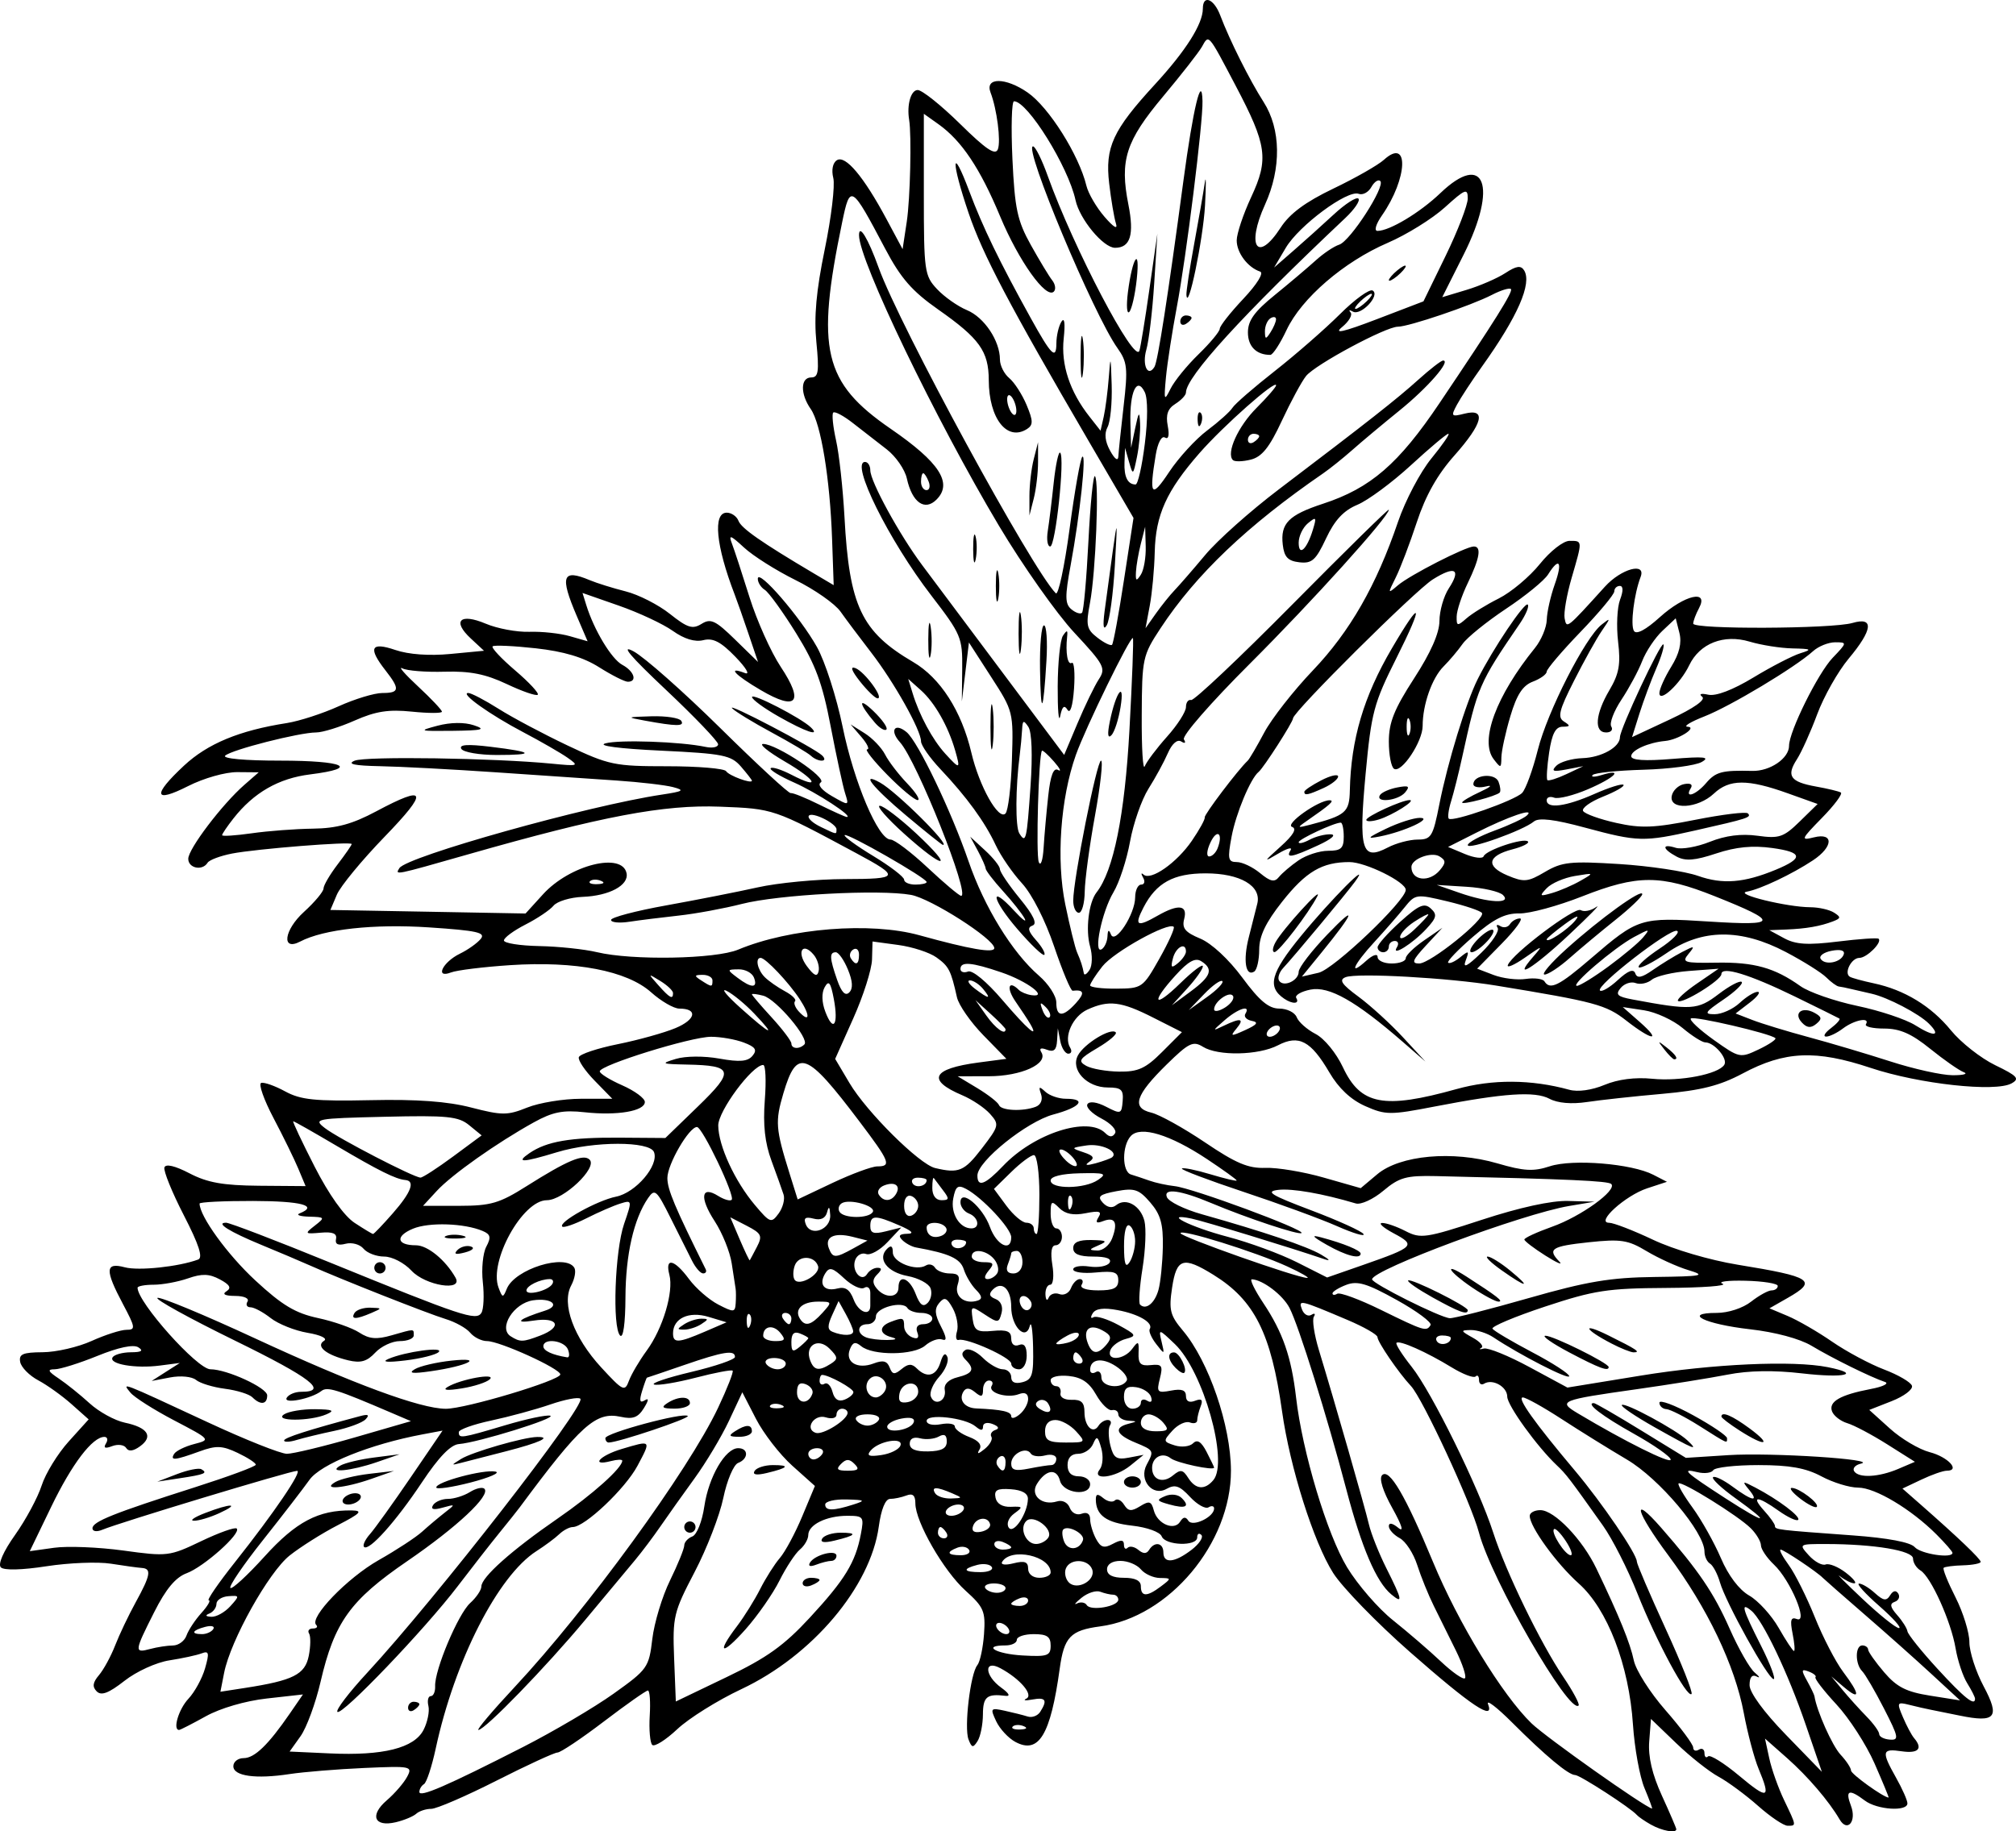 <?xml version="1.0" encoding="UTF-8" standalone="no"?>
<!-- Created with Inkscape (http://www.inkscape.org/) -->
<svg
    xmlns:inkscape="http://www.inkscape.org/namespaces/inkscape"
    xmlns:rdf="http://www.w3.org/1999/02/22-rdf-syntax-ns#"
    xmlns="http://www.w3.org/2000/svg"
    xmlns:cc="http://creativecommons.org/ns#"
    xmlns:dc="http://purl.org/dc/elements/1.1/"
    xmlns:sodipodi="http://sodipodi.sourceforge.net/DTD/sodipodi-0.dtd"
    xmlns:svg="http://www.w3.org/2000/svg"
    xmlns:ns1="http://sozi.baierouge.fr"
    xmlns:xlink="http://www.w3.org/1999/xlink"
    id="svg2"
    sodipodi:docname="Breadfruit2_.svg"
    viewBox="0 0 552.07 501.59"
    sodipodi:version="0.32"
    version="1.0"
    inkscape:output_extension="org.inkscape.output.svg.inkscape"
    inkscape:version="0.46dev+devel"
  >
  <sodipodi:namedview
      id="base"
      bordercolor="#666666"
      height="500px"
      inkscape:pageshadow="2"
      guidetolerance="10.0"
      pagecolor="#ffffff"
      gridtolerance="10.0"
      inkscape:zoom="1.0626191"
      objecttolerance="10.0"
      borderopacity="1.0"
      inkscape:current-layer="svg2"
      inkscape:cx="276.03647"
      inkscape:cy="250.79541"
      inkscape:window-y="-4"
      inkscape:window-x="-4"
      inkscape:window-height="744"
      showgrid="false"
      inkscape:pageopacity="0.0"
      inkscape:window-width="1280"
  />
  <path
      id="path2311"
      style="fill:#000000"
      d="m452.1 499.76c-1.7-0.96-3.44-2.16-3.86-2.65-1.62-1.89-15.59-10.94-16.9-10.94-1.81 0-8.14-5.27-17.31-14.44-4.12-4.11-7.06-6.36-6.54-4.99 1.85 4.79-4.51 0.56-21.32-14.21-9.1-7.99-18.59-17.76-21.09-21.7-5.35-8.43-11.84-28.93-13.99-44.26-3.02-21.43-7.56-30.46-18.8-37.41-8.29-5.13-10.1-4.56-11.32 3.54-0.92 6.11-0.55 7.58 2.97 11.76 7.08 8.41 13.11 26 13.15 38.31 0.05 19.9-16.97 40.19-35.82 42.69-8.13 1.07-9.88 2.91-11.07 11.56-2.51 18.19-5.73 23.52-12.15 20.08-1.9-1.02-4.26-3.56-5.24-5.64-1.69-3.6-1.57-3.75 2.32-2.9 2.25 0.49 5.08 1.2 6.28 1.58 1.21 0.39 2.76-0.19 3.45-1.28 2.05-3.22 1.52-4.05-2.17-3.37-1.91 0.36-2.64 0.25-1.64-0.24 2.08-1-1.73-5.46-7.11-8.34-4.58-2.46-4.36 2.01 0.27 5.35 2.12 1.53 2.57 2.4 1.15 2.22-5.11-0.63-6.17 0.24-6.19 5.1-0.02 2.76-0.67 6.04-1.47 7.29-1.22 1.93-1.59 1.87-2.48-0.46-1.24-3.24 0.51-18.04 2.42-20.33 0.73-0.89 1.56-4.72 1.83-8.51 0.44-6.24-0.04-7.37-5.06-11.9-6-5.4-13.74-18.87-13.74-23.9 0-2.2-0.72-2.83-2.44-2.17-1.35 0.52-3.37 0.94-4.49 0.94-1.28 0-2.44 2.84-3.09 7.59-2.27 16.52-18.22 35.38-37.64 44.52-6.47 3.04-14.36 7.97-17.53 10.95s-6.26 4.92-6.87 4.32c-0.6-0.61-0.91-4.22-0.68-8.01s0.01-6.89-0.5-6.89-5.94 3.82-12.07 8.49-11.84 8.49-12.7 8.5c-0.85 0.01-8.38 3.48-16.74 7.72-8.35 4.23-16.37 7.7-17.83 7.7-1.45 0-3.29 0.61-4.1 1.34-0.81 0.74-3.34 1.79-5.62 2.33-5.89 1.38-7.23-1.9-2.44-6.01 2.16-1.86 4.66-4.75 5.55-6.42 1.56-2.92 1.14-3-11.788-2.43-7.375 0.33-16.535 1.08-20.355 1.66-9.313 1.43-15.435 0.57-15.435-2.15 0-1.22 1.268-2.21 2.818-2.21 2.987 0 6.735-3.62 12.633-12.19l3.608-5.25-9.915 1.11c-5.839 0.65-12.693 2.65-16.67 4.86-3.715 2.06-7.015 3.75-7.332 3.75-1.815 0-0.114-5.7 2.546-8.53 1.719-1.83 3.772-5.58 4.563-8.34 1.216-4.24 1.07-4.87-0.943-4.1-1.311 0.5-5.274 1.36-8.808 1.91-3.583 0.55-9.029 3.03-12.313 5.61-4.32 3.38-6.345 4.15-7.604 2.89s-1.094-2.44 0.618-4.45c1.283-1.51 3.277-5.17 4.43-8.14s3.699-8.32 5.657-11.87c4.052-7.37 4.366-9.17 1.63-9.35-1.062-0.07-4.854-0.59-8.428-1.16-3.573-0.57-11.502-0.25-17.619 0.69-6.747 1.05-11.679 1.17-12.538 0.31-0.859-0.85 0.681-4.37 3.915-8.92 2.932-4.14 6.199-10.21 7.26-13.51 1.06-3.29 4.39-8.71 7.398-12.04l5.47-6.06-4.675-4.16c-2.571-2.29-6.674-5.23-9.118-6.53-2.444-1.3-4.673-3.56-4.953-5.02-0.417-2.16 0.699-2.65 6.163-2.68 3.67-0.02 9.701-1.41 13.401-3.09 3.701-1.67 7.987-3.05 9.525-3.05 2.562 0 2.483-0.59-0.94-7.03-5-9.4-4.892-11.53 0.508-10.09 3.77 1.01 14.768-0.16 20.077-2.13 1.372-0.51 0.221-4.07-3.929-12.13-3.229-6.28-5.619-12.17-5.312-13.09 0.353-1.06 2.89-0.46 6.872 1.61 4.883 2.55 9.198 3.32 19.051 3.4l12.738 0.1-1.989-4.76c-1.095-2.62-4.154-8.87-6.799-13.89s-4.164-9.35-3.377-9.61c0.788-0.26 3.737 0.78 6.553 2.31 4.268 2.33 8.168 2.73 23.396 2.41 12.71-0.28 21.11 0.34 27.58 2.02 8.45 2.18 9.89 2.19 15.34 0 3.3-1.32 9.9-2.4 14.65-2.4h8.64l-4.83-4.95c-2.66-2.72-4.61-5.62-4.34-6.45 0.28-0.83 5.08-2.43 10.68-3.56s12.71-3.11 15.79-4.4c5.6-2.34 6.19-5.34 1.05-5.34-1.5 0-4.98-2.01-7.73-4.47-6.61-5.9-20.69-8.61-38.59-7.43-7.31 0.48-14.61 1.38-16.21 2-4.48 1.74-2.32-2.81 2.44-5.14 2.17-1.05 4.73-2.87 5.69-4.03 1.46-1.76-0.92-2.29-14.08-3.17-15.16-1.01-28.885 0.49-35.358 3.88-5.194 2.71-4.439-3.14 1.05-8.13 2.946-2.68 5.356-5.57 5.356-6.41 0-0.85 1.736-3.81 3.859-6.6 2.122-2.78 3.858-5.29 3.858-5.57 0-0.77-26.139 1.31-32.816 2.61-3.193 0.63-6.186 1.75-6.651 2.51-1.424 2.3-5.294 1.51-5.294-1.08 0-2.7 9.29-14.95 15.382-20.27l3.911-3.42-5.839-0.05c-3.279-0.03-9.201 1.65-13.506 3.83-9.394 4.76-9.84 2.53-1.12-5.6 6.48-6.04 15.162-9.64 28.183-11.67 3.396-0.54 9.776-2.6 14.179-4.6 4.402-1.99 9.786-3.63 11.966-3.63 4.72 0 4.87-1.06 0.87-6.17-4.87-6.22-4.06-7.91 2.7-5.61 3.6 1.23 9.27 1.64 15.02 1.09l9.24-0.88-3.61-3.36c-5.19-4.81-2.96-7.03 4.08-4.06 3.16 1.34 8.54 2.34 11.94 2.23 3.41-0.12 8.39 0.42 11.08 1.19l4.88 1.4-2.97-6.93c-4.68-10.93-3.95-12.96 3.52-9.82 1.95 0.82 6.4 2.21 9.89 3.09 3.5 0.88 8.94 3.65 12.09 6.16 4.83 3.84 6.21 4.27 8.67 2.74 2.51-1.57 3.8-0.97 9.19 4.3l6.28 6.13-2.61-7.71c-1.43-4.24-3.14-9.1-3.8-10.8-5.13-13.32-6-22.38-2.16-22.38 1.3 0 2.75 1.01 3.22 2.24 0.79 2.06 6.25 5.87 20.66 14.41l5.41 3.2-0.44-12.62c-0.57-16.51-3.05-31.63-5.84-35.61-2.91-4.15-2.84-8.66 0.13-8.66 1.97 0 2.2-1.61 1.41-9.649-0.69-6.941-0.05-14.085 2.3-25.469 1.79-8.701 2.84-17.481 2.33-19.511-0.55-2.199-0.15-4.17 1-4.879 2.33-1.442 7.3 4.46 13.54 16.085l4.44 8.287 1.14-7.515c0.95-6.307 1.35-23.676 0.65-27.909-0.68-4.119 0.48-8.161 2.34-8.161 1.2 0 6.43 4.179 11.62 9.288 7.1 6.99 9.66 8.706 10.34 6.934 0.86-2.265-0.26-10.995-2.01-15.547-1.61-4.193 4.11-4.186 10.17 0.012 5.81 4.03 14.05 17.1 16.09 25.552 0.52 2.123 2.75 5.943 4.96 8.49 2.54 2.928 3.68 3.589 3.11 1.798-0.49-1.558-1.32-6.471-1.84-10.918-1.17-9.941 0.97-14.581 12.53-27.153 8.5-9.251 13.12-16.554 13.12-20.761 0-3.904 3.03-2.723 4.76 1.853 2.58 6.829 8.02 17.697 11.88 23.74 4.75 7.426 4.9 18.163 0.39 28.08-5.23 11.488-2.09 16.141 4.27 6.331 2.5-3.864 6.77-7.023 14.45-10.706 6-2.874 12.23-6.425 13.85-7.892 6.94-6.277 6.52 5.079-0.55 15.242-1.67 2.394-2.21 4.244-1.23 4.244 3.31 0 11.64-5.009 17.22-10.349 12.12-11.609 15.81-1.927 6.4 16.8l-5.88 11.703 6.65-2.002c3.66-1.102 8.44-3.176 10.63-4.609 3.02-1.976 4.26-2.152 5.14-0.73 2.21 3.572-1.77 12.661-11.54 26.331-2.77 3.88-5.85 8.59-6.86 10.47-1.71 3.19-1.57 3.36 2.11 2.43 6.04-1.51 5.01 2.67-2.83 11.5-4.64 5.22-7.87 10.96-10.25 18.19-1.91 5.81-4.51 12.65-5.78 15.19-2.25 4.49-2.23 4.55 0.59 2.14 3.26-2.79 18.59-10.63 20.79-10.63 2.16 0 1.62 3.22-1.67 10.04-1.64 3.39-3 7.49-3.03 9.11-0.05 2.68 0.19 2.73 2.65 0.57 1.48-1.31 5.47-3.78 8.87-5.48 3.4-1.71 8.46-5.96 11.26-9.44 2.83-3.52 6.43-6.34 8.11-6.34 3.63 0 3.61-0.23 0.58 10.19-1.33 4.59-2.19 9.55-1.91 11.02 0.57 2.92 0.48 2.99 11.03-8.66 4.49-4.95 11.38-6.8 9.77-2.63-1.78 4.66-2.83 13.11-1.82 14.74 0.67 1.09 3.24-0.27 7.1-3.76 6.76-6.1 13.5-7.66 10.73-2.48-0.88 1.64-1.6 3.55-1.59 4.25 0 1.61 37.98 1.45 43.6-0.18 5.98-1.75 5.6 1.84-1.06 9.8-2.91 3.49-6.78 10.33-8.59 15.2s-4.32 10.43-5.57 12.36c-2.94 4.55-1.81 6.17 5.24 7.44 3.15 0.56 6.21 1.3 6.8 1.63 0.58 0.33-1.74 3.46-5.16 6.95-5.75 5.87-5.92 6.27-2.22 5.34 5.5-1.38 5.34 2.58-0.25 6.29-5.75 3.81-14.38 7.9-18.13 8.59-3.56 0.66 11.03 4.23 17.44 4.26 2.29 0.01 5.19 0.67 6.44 1.46 1.96 1.24 1.92 1.57-0.27 2.41-3.49 1.34-7.35 2.01-12.81 2.23l-4.63 0.18 4.07 2.21c3.17 1.72 6.45 1.92 14.67 0.91 5.82-0.72 10.86-1.07 11.19-0.77 1.07 0.95-3.23 5.24-5.26 5.24-2.2 0-4.3 4.18-2.61 5.17 0.6 0.35 3.52 1.15 6.49 1.78 8.43 1.78 15.76 6.24 21.18 12.88 2.73 3.35 8.2 7.65 12.14 9.56 6.1 2.95 6.77 3.7 4.48 4.98-4.42 2.47-25.32 0.18-38.57-4.23-15.03-5.01-23.55-4.64-35.09 1.53-6.25 3.33-11.34 4.62-22.02 5.57-7.64 0.67-16.91 1.68-20.61 2.24-4.21 0.63-8.02 0.3-10.23-0.88-4-2.14-12.42-1.57-31.52 2.12-12.12 2.35-13.37 2.34-18.95-0.12-3.95-1.75-7.28-4.87-9.84-9.24-5.06-8.64-8.37-10.39-14.05-7.43-5.33 2.78-16.44 3-20.58 0.41-2.67-1.66-3.86-1.08-9.89 4.83-8.62 8.46-9.72 11.92-4.22 13.22 2.23 0.53 8.85 4.21 14.71 8.16 8.44 5.71 11.86 7.15 16.51 6.96 3.22-0.12 10.42 1.07 15.99 2.67l10.12 2.89 4.52-3.8c6.24-5.25 20.69-6.56 32.91-2.99 7.27 2.13 9.89 2.27 14.35 0.8 6.24-2.06 22.45-0.73 28.34 2.32l3.74 1.93-5.44 1.79c-5.96 1.97-14.19 9.42-10.4 9.43 1.21 0 6.62 2.09 12.03 4.65 5.64 2.67 15.52 5.58 23.15 6.83 20.43 3.33 22.01 4.38 13.71 9.11l-4.98 2.84 4.99 2.1c2.75 1.15 8.24 4.32 12.19 7.05 3.95 2.72 10.35 6.14 14.22 7.61s7.3 3.47 7.62 4.45c0.33 0.99-2.17 2.88-5.55 4.21l-6.14 2.41 5.65 5.1c3.1 2.81 8.01 5.72 10.9 6.47 5.02 1.3 8.5 5.08 4.68 5.08-1.01 0-4.15 1.1-6.98 2.45l-5.16 2.44 4.92 4.32c10.33 9.07 16.5 14.96 16.5 15.75 0 0.44-2.15 0.87-4.79 0.95-2.63 0.07-5.04 0.38-5.35 0.69s1.15 3.95 3.25 8.08c2.09 4.13 3.8 9.66 3.8 12.28 0 2.63 1.76 8.08 3.92 12.12 4.53 8.51 3.27 10.02-6.63 7.98-3.18-0.65-6.78-1.38-8-1.62-1.22-0.23-3.82-0.83-5.77-1.32-3.34-0.83-3.44-0.65-1.72 3.38 1 2.35 2.37 4.93 3.06 5.74 2.47 2.89 1.17 4.27-3.38 3.61-5.46-0.81-5.63-0.01-1.54 7.27 1.7 3.02 3.09 6.17 3.09 6.99 0 2.32-8.32 1.77-11.67-0.77-4.35-3.28-5.43-2.87-3.79 1.44 1.62 4.26-0.98 7.37-3.11 3.73-2.93-5.03-8.7-11.76-14.35-16.77l-6.08-5.37 1.16 5.37c0.63 2.96 2.46 8.12 4.06 11.46 3.45 7.21 3.42 7.04 0.96 7.04-1.07 0-4.72-2.46-8.1-5.46-3.39-3-8.25-6.58-10.79-7.96-2.55-1.37-7.76-5.49-11.58-9.16l-6.94-6.67-0.48 6.18c-0.32 4.17 0.81 9 3.47 14.82 2.17 4.74 3.95 8.89 3.95 9.21 0 1.16-3.93 0.45-6.94-1.26zm-1.77-10.02c-1.31-3.13-2.72-10.94-3.15-17.36-1.07-16.28-6.98-31.65-14.84-38.66-6.09-5.43-13.43-15.55-13.43-18.52 0-0.87 1.31-1.58 2.9-1.58 3.84 0 11.52 8 15.35 15.99 6.27 13.09 9.26 20.42 10.25 25.17 0.56 2.69 4.44 8.8 8.64 13.6 4.19 4.79 7.62 9.4 7.62 10.25s0.7 1.12 1.55 0.59c0.84-0.52 1.54-0.1 1.54 0.94s0.44 1.45 0.99 0.9c0.54-0.54 4.36 1.84 8.49 5.29 7.97 6.67 8.79 6.38 5.33-1.92-1.19-2.86-3.01-9.72-4.04-15.24-2.45-13.07-9.98-28.82-20.63-43.14-9.01-12.11-10.32-17.12-1.98-7.59 10.25 11.72 14.42 17.87 18.71 27.58 2.44 5.52 5.54 10.95 6.89 12.07 1.34 1.13 1.58 1.61 0.52 1.07-1.25-0.63-1.93 0.2-1.93 2.37 0 2.03 3.9 7.37 9.9 13.55l9.9 10.2-4.41-12.87c-4.87-14.23-11.74-28.63-14.89-31.25-3.05-2.52-2.54-0.65 2.61 9.53 2.56 5.07 4.12 9.21 3.47 9.19-1.5-0.03-13.12-20.99-14.7-26.52-0.66-2.29-1.88-4.59-2.71-5.11-0.84-0.51-1.52-2-1.52-3.3 0-5.29-12.35-19.96-21.22-25.19-4.88-2.88-12.95-7.89-17.93-11.13s-9.75-5.9-10.6-5.9c-1.7 0 3.24 6.95 14.29 20.07 7.44 8.85 16.94 22.8 16.94 24.89 0 0.67 3.54 8.93 7.87 18.37 4.33 9.43 7.53 17.49 7.11 17.9-1.21 1.21-9.66-14.51-14.84-27.57-2.6-6.57-6.83-14.9-9.4-18.52-9.23-13-10.07-14.1-12.61-16.5-5.46-5.16-13.6-16.44-13.62-18.86-0.02-2.72-4.02-4.97-6.33-3.55-0.77 0.48-1.4 0.02-1.4-1.02s-0.43-1.47-0.94-0.95c-0.52 0.51-3.47-0.61-6.56-2.5-6.88-4.21-14.3-7.51-15.1-6.71-0.33 0.32 1.55 3.28 4.17 6.58 5.49 6.91 18.32 32.99 22.33 45.42 3.48 10.78 12.92 30.22 19.19 39.51 2.66 3.94 4.54 7.46 4.18 7.82-2.53 2.53-23.91-34.57-27.28-47.33-2.13-8.1-15.42-36.75-18.63-40.18-3.38-3.61-9.14-12.03-9.17-13.4-0.02-0.67-3.66-2.76-8.1-4.65-13.17-5.59-13.64-5.7-12.57-2.92 0.52 1.36 1.68 2.03 2.57 1.48 0.89-0.56 1.2-0.32 0.68 0.51-0.51 0.84 0.11 4.94 1.38 9.12 4.36 14.31 12.61 43.09 13.69 47.72 0.59 2.55 2.75 7.99 4.81 12.09 4.39 8.75 4.58 9.83 1.31 7.11-4.08-3.38-8.11-12.79-12.29-28.71-5.25-19.96-13.05-44.9-15.56-49.73-1.83-3.54-7.32-7.71-10.31-7.85-0.68-0.03 0.73 2.9 3.13 6.51 5.35 8.03 7.68 14.76 8.97 25.85 1.72 14.93 8.5 37.48 13.96 46.51 2.9 4.78 8.56 11.32 12.6 14.53 4.03 3.22 9.92 8.29 13.09 11.28s6.14 5.05 6.6 4.59-0.66-3.89-2.5-7.62c-1.84-3.72-4.55-9.2-6.03-12.18-1.47-2.97-3.52-8.01-4.54-11.2s-3.18-6.51-4.81-7.38c-1.63-0.88-2.97-2.35-2.97-3.27 0-1.03 0.99-0.86 2.57 0.44 1.65 1.36 1.06-0.59-1.63-5.43-2.6-4.67-3.66-8.1-2.77-8.99 1.96-1.96 6.38 5.58 13.93 23.78 6.94 16.76 18.96 36.44 26.98 44.21 3.97 3.83 30.9 22.89 33 23.34 0.17 0.04-0.76-2.49-2.07-5.62zm-307.14-11.22c8.37-4.28 19.56-10.86 24.85-14.64 9.29-6.63 9.67-7.16 10.59-14.96 0.53-4.46 2.71-11.68 4.86-16.06 2.14-4.38 3.89-8.69 3.89-9.58 0-0.88 1-1.99 2.21-2.45 1.24-0.48 2.68-4.09 3.29-8.27 1.19-8.07 5.75-15.91 9.27-15.91 2.88 0 2.86 2.93-0.02 4.04-1.23 0.47-3.05 4.76-4.05 9.57-0.99 4.79-4.53 13.94-7.87 20.32-5.75 10.99-6.04 12.22-5.61 23.52l0.47 11.93 13.89-6.67c11.01-5.27 15.74-8.65 22.78-16.27 9.63-10.41 12.53-15.15 14-22.91 0.91-4.76 0.73-5.01-3.74-5.01-5.69 0-10.66 2.45-10.66 5.27 0 1.13-1.03 2.92-2.29 3.97s-3.77 4.86-5.58 8.48c-1.81 3.63-5.99 9.63-9.28 13.34-6.56 7.38-8.18 6.82-2.37-0.82 1.99-2.62 4.85-7.21 6.35-10.18s3.92-6.79 5.38-8.49c1.46-1.69 4.22-6.83 6.13-11.41l3.48-8.33-6.21-5.56c-3.41-3.06-7.88-8.84-9.93-12.83l-3.74-7.27-3.67 7.85c-2.03 4.32-6.27 11.41-9.43 15.76s-7.34 10.23-9.29 13.07-5.08 7-6.96 9.26c-1.88 2.25-8.05 9.65-13.7 16.44-10.77 12.92-27.44 30.1-29.22 30.1-0.57 0 3.91-5.3 9.96-11.78 19.82-21.23 47.58-59.34 55.67-76.44 2.5-5.29 4.3-9.87 3.99-10.18s-4.87 0.56-10.14 1.93c-5.26 1.36-10.38 2.2-11.36 1.86-0.98-0.33 3.6-1.88 10.18-3.44s11.96-3.41 11.96-4.1c0-2.01-3.15-1.51-13.89 2.2-5.52 1.9-10.12 3.46-10.22 3.47-0.11 0.01-0.71 1.66-1.33 3.68-0.81 2.63-0.61 3.35 0.7 2.54 1.22-0.76 1.14-0.04-0.22 2.15-1.59 2.55-3.01 3.08-6.35 2.34-6.78-1.48-10.93 2.24-27.63 24.8-0.63 0.85-3.12 3.98-5.54 6.95s-7.57 9.57-11.45 14.66c-9.02 11.84-31.762 35.59-32.946 34.41-0.497-0.5 3.176-5.32 8.166-10.71 18.9-20.45 60.06-73.36 58.37-75.05-0.52-0.52-4.23 0.19-8.24 1.57s-11.29 3.36-16.17 4.4-8.88 2.47-8.88 3.18c0 1.8 0.6 1.71 12.67-1.88 5.88-1.75 11.45-2.93 12.38-2.62 1.9 0.63-19.82 7.37-25.02 7.76-2.25 0.17-5.52 3.56-10.1 10.45-7.16 10.77-14.56 19.03-15.877 17.72-0.433-0.43 0.295-2.01 1.617-3.5 1.32-1.49 6.33-8.48 11.14-15.53l8.74-12.82-5.54 1.04c-14.27 2.68-27.864 8.15-30.911 12.45-1.698 2.39-7.449 9.85-12.78 16.57s-9.324 12.58-8.872 13.03c0.451 0.45 4.677-3.44 9.392-8.65 8.574-9.47 14.736-12.72 23.836-12.58 3.168 0.06 2.477 0.78-3.858 4.06-4.245 2.19-10.149 5.92-13.12 8.27-5.754 4.56-16.219 23.29-17.958 32.14l-1.02 5.19 6.788-1.05c13.146-2.04 16.384-3.67 17.404-8.77 0.52-2.6 0.561-5.36 0.09-6.12s-0.005-1.38 1.036-1.38c1.04 0 1.447-0.45 0.904-0.99-1.977-1.98 8.559-12.89 17.139-17.75 4.84-2.74 10.19-6.24 11.89-7.79 1.7-1.54 4.48-3.88 6.17-5.2 3.02-2.33 3-2.36-0.58-1.37-2.48 0.69-3.32 0.47-2.61-0.69 0.59-0.94 2.42-1.71 4.08-1.71s4.36-0.84 6.01-1.87 3.43-1.44 3.97-0.91c1.79 1.8-7.44 10.45-21.14 19.84-15.614 10.69-19.94 16.72-23.725 33.04-1.362 5.87-3.826 12.57-5.476 14.89l-3.001 4.21 11.043 0.51c14.559 0.68 23.069-1.46 25.629-6.43 1.09-2.12 1.69-5.07 1.34-6.56-0.36-1.48-0.06-2.7 0.65-2.7 0.72 0 1.25-1.22 1.19-2.7-0.2-4.39 6.29-19.8 9.6-22.8 1.68-1.52 3.06-3.56 3.06-4.53 0-2.53 8.3-9.93 20.83-18.57 9.64-6.64 17.75-13.9 17.75-15.88 0-0.39-1.39-0.34-3.08 0.1-5.75 1.5-3.13-1.49 2.88-3.29 8.24-2.47 8.17-2.54 4.37 4.59-3.33 6.25-14.44 16.77-17.72 16.77-0.91 0-2.58 0.88-3.7 1.95-1.12 1.08-3.93 3.16-6.24 4.64-10.56 6.76-22.39 29.96-27.59 54.07-1.06 4.92-2.5 9.3-3.2 9.74-0.71 0.43-1.28 1.4-1.28 2.15 0 1.61 7.45-1.62 28.35-12.28zm-31.44-10.78c0-0.9 0.7-1.64 1.54-1.64 0.85 0 1.55 0.31 1.55 0.68 0 0.38-0.7 1.11-1.55 1.64-0.84 0.52-1.54 0.22-1.54-0.68zm108.05-34.1c0-0.82 1.04-1.49 2.31-1.49 1.28 0 2.32 0.27 2.32 0.6 0 0.34-1.04 1.01-2.32 1.5-1.27 0.49-2.31 0.21-2.31-0.61zm2.03-5.68c1.32-2.13 7.23-3.64 7.23-1.84 0 0.77-0.64 1.4-1.42 1.4s-2.63 0.46-4.11 1.03c-1.7 0.65-2.32 0.43-1.7-0.59zm3.33-6.56c0.55-0.88 2.8-1.6 5.02-1.6 4.84 0 4.28 0.74-1.64 2.16-2.87 0.69-4.03 0.5-3.38-0.56zm-37.78-3.15c0-0.84 0.7-1.54 1.55-1.54s1.54 0.7 1.54 1.54c0 0.85-0.69 1.55-1.54 1.55s-1.55-0.7-1.55-1.55zm-93.38-7.71c0.525-0.85 1.996-1.55 3.269-1.55 1.274 0 1.886 0.7 1.362 1.55-0.525 0.85-1.996 1.54-3.27 1.54-1.273 0-1.886-0.69-1.361-1.54zm25.47-3.14c0-1.53 12.94-4.99 16.2-4.34 1.48 0.29-1.57 1.63-6.76 2.98-5.19 1.34-9.44 1.95-9.44 1.36zm-27.637-1.48c1.355-0.8 5.523-1.8 9.257-2.24l6.8-0.8-6.17 2.17c-7.411 2.6-13.807 3.16-9.887 0.87zm114.81-3.04c0.54-0.88 2.8-1.6 5.02-1.6 4.83 0 4.27 0.74-1.64 2.16-2.87 0.69-4.03 0.49-3.38-0.56zm-113.41-1.48c1.274-0.72 5.441-1.72 9.262-2.2l6.95-0.89-6.18 2.14c-7.171 2.48-13.807 3.11-10.032 0.95zm33.012-1.79c3.09-1.92 17.21-6 20.88-6.03 4.1-0.04 0.62 1.56-8.51 3.91-5.01 1.29-10.5 2.7-12.2 3.14-2.96 0.76-2.97 0.72-0.17-1.02zm39.53-5.71c0-1.41 21.46-7.18 22.57-6.07 0.64 0.64-19.09 7.27-21.65 7.27-0.5 0-0.92-0.54-0.92-1.2zm35.5-1.88c3-1.94 4.63-1.94 4.63 0 0 0.84-1.56 1.53-3.47 1.51-2.81-0.01-3.03-0.31-1.16-1.51zm-18.52-7.72c3.02-1.95 6.18-1.95 6.18 0 0 0.85-1.91 1.53-4.25 1.52-3.31-0.02-3.73-0.36-1.93-1.52zm330.57 98.68c-2.26-5.14-6.96-12.42-10.45-16.17-3.48-3.75-6.05-7.1-5.72-7.43 0.34-0.34-0.48-1.03-1.81-1.54-2.07-0.8-2.14-0.44-0.5 2.51 1.05 1.89 1.96 3.79 2.03 4.21 0.64 4.1 4.87 13.57 7.15 16.03 1.58 1.69 2.87 3.65 2.87 4.35 0 0.97 8.9 7.37 10.29 7.4 0.14 0-1.6-4.21-3.86-9.36zm2.6-15.01c-2.45-4.79-5.14-9.39-5.97-10.23-1.98-1.98-1.96-7.07 0.03-7.07 0.85 0 1.57 0.52 1.6 1.16 0.04 0.63 2.02 3.44 4.41 6.23 3.44 4.02 6.04 5.34 12.55 6.37l8.21 1.3-7.75-7.15c-4.25-3.93-12.53-11.3-18.4-16.38-5.86-5.08-11-9.59-11.43-10.03-1.58-1.63-10.71-7.74-11.56-7.74-0.48 0 0.52 1.91 2.23 4.24 1.71 2.34 4.92 8.76 7.14 14.28 2.21 5.52 5.7 12.24 7.74 14.95 4.66 6.17 4.77 8.03 0.24 4.2l-3.47-2.94 3.08 3.71c1.7 2.05 4.65 5.32 6.56 7.27s3.48 4.12 3.48 4.83c0 0.7 1.3 1.38 2.88 1.5 2.61 0.2 2.47-0.61-1.57-8.5zm-235.64 4.8c-1.11-0.45-2.44-0.39-2.96 0.12-0.51 0.51 0.4 0.88 2.03 0.81 1.8-0.07 2.16-0.44 0.93-0.93zm260.57-7.49c0-0.46-0.97-2.37-2.14-4.25-1.18-1.88-2.62-6.19-3.19-9.59-1.25-7.37-6.75-19.57-9.61-21.3-1.12-0.68-2.04-2.14-2.04-3.26 0-2.18-10.61-3.96-23.78-3.98-7.52-0.01-7.55 0.01-4.73 3.13 1.57 1.72 3.63 2.84 4.58 2.47 0.96-0.36 3.43 0.64 5.5 2.23s3.13 2.91 2.34 2.93c-0.78 0.01-2.52-0.84-3.88-1.9-1.35-1.06 1.38 1.69 6.06 6.1 4.68 4.42 9.2 8.05 10.05 8.06s-1.58-2.71-5.4-6.06c-3.82-3.34-6.31-6.1-5.53-6.12 0.79-0.03 2.74 1.14 4.34 2.59 2.34 2.12 3.17 2.24 4.18 0.61 0.79-1.29 1.61-1.46 2.23-0.46 0.53 0.87 0.1 1.88-0.97 2.25-1.44 0.51-1.27 1.43 0.65 3.61 1.43 1.61 2.7 3.62 2.83 4.47s3.82 5.46 8.21 10.24c7.34 8 10.3 10.37 10.3 8.23zm-253.14-14.56c0-2.46-1-3.14-4.63-3.14-2.55 0-4.63 0.7-4.63 1.55 0 0.84-1.39 1.54-3.09 1.54-6.59 0-2.65 2.34 4.64 2.75 6.86 0.39 7.71 0.09 7.71-2.7zm-240.35-0.03c1.513-0.01 3.179-1.24 3.703-2.72 0.525-1.49 2.36-4.27 4.08-6.18 1.719-1.91 2.628-3.47 2.019-3.47-0.608 0 2.611-4.69 7.155-10.42 10.705-13.5 18.586-25.09 17.026-25.04-2.019 0.06-48.696 14.18-53.325 16.13-1.529 0.64-2.701 0.47-2.701-0.4 0-1.82 5.724-4.11 28.131-11.26 9.105-2.91 16.571-5.67 16.592-6.15 0.022-0.48-2.219-1.94-4.978-3.25-4.226-2-5.867-2.06-10.418-0.4-6.767 2.46-8.146 2.6-6.961 0.68 0.516-0.83 2.998-2.05 5.516-2.7 4.543-1.18 4.5-1.23-5.514-6.47-5.55-2.91-10.944-6.33-11.985-7.62-2.321-2.86-3.102-3.16 21.257 8.16 10.186 4.74 19.91 8.61 21.609 8.61 1.699-0.01 10.035-2.02 18.524-4.47l15.433-4.47-5.4-2.31c-15.018-6.44-17.506-7.22-19.123-5.95-2.766 2.16-10.614 3.68-9.47 1.83 0.545-0.89 2.299-1.61 3.897-1.61 7.689 0 2.782-3.8-18.112-14.03-12.535-6.14-22.071-11.4-21.192-11.7 0.88-0.3 12.875 4.68 26.656 11.07 26.966 12.5 45.314 19.28 52.284 19.31 5.37 0.02 31.37-7.77 31.37-9.41 0-1.58-16.61-9.13-20.07-9.13-1.49 0-3.56-1.03-4.61-2.29-1.04-1.26-4.08-2.95-6.75-3.76-4.88-1.49-28.661-10.88-37.261-14.72-2.547-1.13-8.451-3.64-13.12-5.56-8.841-3.65-12.728-6.09-9.7-6.09 0.947 0 13.763 4.91 28.478 10.92 36.133 14.73 40.033 16.03 41.423 13.77 0.62-1 0.79-4.78 0.39-8.4-0.41-3.61 0.02-7.99 0.95-9.73 1.36-2.56 1.18-3.38-0.99-4.3-5.01-2.13-14.67-2.45-19.07-0.63-4.95 2.05-4.51 4.55 0.79 4.55 3.19 0 8.09 4.01 10.84 8.87 2.18 3.86-8.26 2.19-12.07-1.93-1.99-2.14-5.3-3.85-7.46-3.85-2.13 0-4.68-0.97-5.665-2.16-0.984-1.19-3.183-1.79-4.886-1.35-2.098 0.55-2.95 0.13-2.644-1.31 0.319-1.5-0.913-2.01-4.179-1.72-4.405 0.39-4.485 0.29-1.634-1.93 2.87-2.24 2.805-2.34-1.544-2.46-2.497-0.07-3.671-0.47-2.61-0.9 5.235-2.11 0.52-3.37-12.734-3.4-8.065-0.02-14.663 0.31-14.663 0.71 0 3.46 7.637 14 15.268 21.06 7.33 6.79 10.953 8.96 17.124 10.29 4.304 0.92 9.407 2.71 11.339 3.98 2.708 1.77 4.728 1.95 8.818 0.77 6.47-1.85 6.1-1.85 6.1 0.03 0 0.84-1.71 1.54-3.79 1.54-2.09 0-5.13 1.42-6.75 3.16-2.26 2.43-3.995 2.92-7.395 2.11-6.029-1.45-9.029-3.87-6.628-5.35 1.04-0.64-0.892-1.58-4.512-2.19-3.482-0.59-8.024-2.41-10.093-4.03-2.069-1.63-4.561-2.96-5.539-2.96-0.977 0-1.347-0.7-0.823-1.55 0.549-0.88-0.889-1.55-3.381-1.56-2.791-0.02-3.638-0.47-2.377-1.27 1.428-0.91 0.94-1.79-1.805-3.26-2.911-1.56-4.895-1.62-8.75-0.27-2.741 0.95-6.965 1.73-9.385 1.73s-4.4 0.38-4.4 0.83c0 4 16.374 22.33 19.949 22.33 4.518 0 15.552 5.07 15.552 7.15 0 2.5-1.842 2.74-4.049 0.53-0.869-0.87-4.248-1.92-7.51-2.34-3.263-0.42-6.83-1.51-7.928-2.42-1.119-0.93-4.227-1.23-7.076-0.69l-5.079 0.97 3.858-2.47 3.859-2.46-5.457 0.71c-6.719 0.88-14.097-0.4-12.956-2.25 0.465-0.75 2.714-1.37 4.999-1.39 2.943-0.01 3.538-0.41 2.042-1.36-1.34-0.85-5.422 0.01-11.16 2.34-4.977 2.02-10.259 3.68-11.738 3.68-2.102 0-1.855 0.55 1.127 2.54 2.099 1.41 5.9 4.46 8.447 6.79s6.88 4.71 9.629 5.29c6.288 1.32 7.879 3.76 4.204 6.45-1.877 1.37-3.182 1.54-3.833 0.48-0.542-0.87-2.26-1.1-3.817-0.51-1.956 0.75-2.486 0.53-1.715-0.72 0.614-0.99 0.417-1.8-0.439-1.8-3.255 0-8.874 7.39-14.542 19.12l-5.882 12.18 6.654-0.93c3.66-0.52 12.211-0.17 19.002 0.76 12.008 1.66 12.594 1.59 21.275-2.57 4.91-2.35 9.293-3.91 9.74-3.46 1.304 1.3-9.002 10.5-13.716 12.24-3.019 1.12-5.678 4.3-8.875 10.64-5.478 10.85-5.526 11.29-1.092 10.1 1.91-0.51 4.71-0.94 6.222-0.95zm8.827-36.29c7.047-2.72 9.82-2.68 3.859 0.05-2.547 1.17-5.673 2.1-6.946 2.07-1.273-0.02 0.116-0.98 3.087-2.12zm-7.718-10.65c2.972-1.14 5.97-1.74 6.663-1.34 1.856 1.06 0.944 1.44-5.891 2.47l-6.174 0.94 5.402-2.07zm29.327-9.2c0-0.77 6.571-2.88 20.838-6.69 2.209-0.59 2.629-0.34 1.479 0.88-0.883 0.94-4.703 2.35-8.489 3.15-3.785 0.79-8.445 1.92-10.355 2.5-1.91 0.59-3.473 0.66-3.473 0.16zm0-7.17c1.274-0.82 5.094-1.45 8.49-1.41 4.85 0.07 5.512 0.37 3.087 1.41-4.505 1.94-14.572 1.94-11.577 0zm44.767-7.5c3.52-2.13 13.43-3.93 11.57-2.11-0.85 0.84-4.32 1.97-7.72 2.51-3.95 0.64-5.34 0.49-3.85-0.4zm-8.99-4.86c1.42-0.86 5.94-1.91 10.03-2.35 9.27-1 4.5 1.45-5.68 2.91-4.98 0.71-6.21 0.56-4.35-0.56zm-7.22-2.82c4.6-1.99 15.41-3.46 13.76-1.87-0.78 0.75-4.89 1.78-9.13 2.29-4.93 0.59-6.6 0.44-4.63-0.42zm-9.263-12.6c0.525-0.85 2.476-1.49 4.333-1.43 3.26 0.1 3.27 0.15 0.3 1.43-4.251 1.83-5.761 1.83-4.633 0zm5.403-12.35c0-0.85 0.69-1.54 1.54-1.54s1.55 0.69 1.55 1.54-0.7 1.55-1.55 1.55-1.54-0.7-1.54-1.55zm22.79-4.89c0.9-0.89 2.55-1.32 3.66-0.95 1.16 0.38 0.46 1.08-1.63 1.63-2.57 0.67-3.17 0.47-2.03-0.68zm-3.14-3.84c1.04-0.42 3.13-0.45 4.63-0.05 1.5 0.39 0.65 0.73-1.9 0.76-2.55 0.04-3.78-0.28-2.73-0.71zm368.74 108.9c-0.74-3.71-0.47-4.61 1.18-3.97 3.23 1.23-1.76-10.62-6.25-14.88-1.96-1.85-3.57-4.24-3.59-5.3-0.01-1.06-1.26-3.16-2.77-4.67-3.4-3.41-18.99-13.08-19.79-12.29-0.32 0.32 1.41 3.32 3.85 6.65 2.43 3.34 5.91 9.54 7.73 13.78 2.05 4.8 4.99 8.69 7.77 10.28 2.45 1.4 6.09 5.39 8.07 8.86s3.86 6.31 4.18 6.32 0.15-2.14-0.38-4.78zm-432.47-1.24c0.476-0.77-0.525-1.03-2.224-0.59-3.604 0.94-4.059 1.99-0.865 1.99 1.223 0 2.614-0.63 3.089-1.4zm217.72-0.14c-0.52-0.85-1.64-1.55-2.49-1.55s-1.12 0.7-0.59 1.55c0.52 0.85 1.65 1.54 2.5 1.54 0.84 0 1.11-0.69 0.58-1.54zm-213.08-6.09c2.612-2.89 2.592-3-0.532-2.76-1.788 0.13-3.251 1.08-3.251 2.1s-0.868 2.21-1.929 2.64c-1.251 0.5-1.063 0.82 0.532 0.9 1.354 0.07 3.685-1.23 5.18-2.88zm243.18-1.81c0-0.75-0.63-1.36-1.41-1.36s-2.37-0.37-3.52-0.81c-1.16-0.44-3.47 0.3-5.14 1.66-1.68 1.35-2.23 2.05-1.22 1.55 1-0.5 2.2-0.3 2.66 0.45 1.05 1.69 8.63 0.38 8.63-1.49zm-24.69 0.23c0-0.82-1.04-1.1-2.32-0.61-1.27 0.49-2.31 1.16-2.31 1.5 0 0.33 1.04 0.6 2.31 0.6 1.28 0 2.32-0.67 2.32-1.49zm-6.18-3.39c0-0.71-1.43-1.29-3.18-1.29-1.74 0-2.82 0.58-2.38 1.29 0.44 0.7 1.87 1.28 3.18 1.28s2.38-0.58 2.38-1.28zm42.54-0.47c2.94-2.22 2.93-2.27-0.29-2.31-1.8-0.03-4.15-1.1-5.2-2.37-1.06-1.27-3.58-2.31-5.59-2.31-2.24 0-3.67 0.9-3.67 2.31 0 1.54 1.54 2.32 4.63 2.32 3.08 0 4.63 0.77 4.63 2.31 0 2.92 1.67 2.94 5.49 0.05zm-18.84-4.7c-1.1-2.89-6.12-3-7.2-0.17-0.45 1.17-0.07 2.88 0.84 3.79 2.31 2.31 7.51-0.64 6.36-3.62zm-11.35 0.88c0-4.53-10.81-6.92-13.27-2.93-0.51 0.82 0.82 1 3.11 0.42 3.05-0.76 3.99-0.42 3.99 1.48 0 1.46 1.28 2.49 3.08 2.49 1.7 0 3.09-0.66 3.09-1.46zm-16.12-1.49c-0.47-0.76-2.25-1.03-3.95-0.59-4.24 1.11-3.86 1.99 0.87 1.99 2.17 0 3.56-0.63 3.08-1.4zm54.69-4.7c2.11-1.62 3.32-3.46 2.7-4.08-0.63-0.63-1.14-0.33-1.14 0.66 0 2.53-8.75 2.26-9.73-0.29-0.45-1.18-4.02-2.47-8.08-2.92-7.08-0.8-9.9-2.82-9.95-7.14-0.01-1.59 0.49-1.69 2.05-0.4 1.14 0.95 2.57 1.23 3.17 0.62 0.61-0.6 1.74-0.07 2.51 1.18 1.14 1.82 2 1.9 4.39 0.42 2.52-1.56 3.1-1.38 3.76 1.15 0.97 3.71 5.6 5.68 7.21 3.07 0.83-1.34 1.52-1.42 2.24-0.26 1.12 1.83 7.06-0.99 7.06-3.35 0-0.69-0.69-0.83-1.53-0.31-0.85 0.52-3.13-0.77-5.07-2.86-2.84-3.07-4.1-3.49-6.43-2.19-3.87 2.17-7.66-2.47-5.43-6.64 2.07-3.85 2.04-3.91-3.15-6.06-5.21-2.16-5.93-4.06-1.93-5.11 2.58-0.67 2.58-0.71 0-0.88-1.48-0.1-2.7-0.88-2.7-1.73 0-0.84-0.77-1.37-1.73-1.15-0.95 0.21-2.91-1.7-4.35-4.25-1.91-3.36-3.98-4.76-7.54-5.11-2.73-0.27-4.9 0.24-4.9 1.16 0 0.9 0.7 1.64 1.54 1.64 0.85 0 1.37 0.87 1.16 1.93-0.22 1.11 1.09 1.87 3.09 1.8 2.62-0.09 3.47 0.74 3.47 3.38 0 3.9 2.34 6.15 3.85 3.72 0.53-0.87 1.66-1.57 2.51-1.57s1.13 0.66 0.63 1.47-0.45 3.3 0.11 5.54c0.86 3.4 1.7 3.95 5.06 3.3l4.04-0.77-3.64 2.95c-4.16 3.37-10.8 4.17-8.36 1.01 0.82-1.06 1-3.66 0.4-5.78-0.93-3.32-1.25-3.48-2.24-1.16-0.63 1.48-2.46 2.7-4.07 2.7-1.89 0-2.92 1.09-2.92 3.09 0 2.05 1.03 3.08 3.09 3.08 1.7 0 3.09 0.96 3.09 2.13 0 3.43-7.34 2.6-8.26-0.94-0.91-3.47-3.84-3.06-6.3 0.88-1.96 3.14 1.4 6.07 5.5 4.8 1.45-0.45 2.93 0.28 3.48 1.74 0.56 1.45 1.95 2.14 3.27 1.63 1.43-0.54 2.31 0.02 2.31 1.49 0 1.3 0.72 3.72 1.6 5.37 1.3 2.42 2.21 2.69 4.63 1.39 2.23-1.19 3.03-1.13 3.03 0.24 0 1.02 0.45 1.4 1.01 0.84s1.89-0.3 2.95 0.59c1.34 1.11 2.24 1.11 2.94-0.02 1.48-2.39 3.9-1.96 3.9 0.7 0 3.14 3.06 2.86 7.7-0.7zm-6.15-12.46c-3.42-0.95-3.54-1.22-1.06-2.27 1.62-0.68 3.54-0.46 4.53 0.54 2.38 2.37 1.1 3.01-3.47 1.73zm-12.35-6.13c0-0.85 1.04-1.55 2.31-1.55 1.28 0 2.32 0.7 2.32 1.55s-1.04 1.54-2.32 1.54c-1.27 0-2.31-0.69-2.31-1.54zm-42.41 18.59c-0.5-0.82-1.93-1.09-3.18-0.61-3.19 1.22-2.81 2.08 0.92 2.08 1.74 0 2.76-0.66 2.26-1.47zm163.4-2.43c-1.41-2.15-2.86-3.61-3.23-3.24-0.92 0.91 3.08 7.14 4.58 7.14 0.67 0 0.06-1.76-1.35-3.9zm105.9 3.25c0-0.36-1.97-2.62-4.37-5.03-6.95-6.95-16.8-12.84-21.47-12.84-2.37 0-6.89-1.39-10.06-3.09-4.28-2.29-8.71-3.08-17.25-3.08-6.32 0-11.88 0.63-12.36 1.39-0.47 0.77-2.42 1.02-4.33 0.55-4.65-1.15-3.45-0.03 7.81 7.25 11.12 7.19 12.68 7.13 2.61-0.1-3.82-2.74-6.59-5.34-6.15-5.77 0.43-0.43 2.83 0.72 5.33 2.57 5.42 4.01 7.42 4.36 4.48 0.8-1.94-2.35-1.79-2.4 1.74-0.55 6.28 3.28 12.58 8.03 11.75 8.86-0.42 0.42-2.82-0.7-5.34-2.49-5.85-4.17-7.72-4.17-3.95 0 1.62 1.78 2.94 3.65 2.94 4.15 0 1.03 0.5 1.09 21.31 2.6 9.63 0.7 15.8 1.87 16.97 3.21 1.66 1.88 10.34 3.2 10.34 1.57zm-41.69-14.85c-2.11-1.62-3.15-2.94-2.3-2.94 2.05 0.02 7.69 4.33 6.81 5.2-0.37 0.38-2.4-0.64-4.51-2.26zm-216.07 13.35c0-0.33-1.05-1-2.32-1.49s-2.31-0.22-2.31 0.6c0 0.83 1.04 1.5 2.31 1.5s2.32-0.27 2.32-0.61zm19.65-2c0.56-1.7-4.09-4.2-5.4-2.9-0.41 0.41-0.31 1.87 0.22 3.26 1.02 2.64 4.25 2.42 5.18-0.36zm-9.48-0.71c1.44-2.33-4.1-6.46-6.05-4.51-1.97 1.97-0.12 6.29 2.68 6.29 1.25 0 2.77-0.8 3.37-1.78zm-27.92-1.31c-0.53-0.85-1.26-1.55-1.64-1.55-0.37 0-0.68 0.7-0.68 1.55s0.74 1.54 1.64 1.54c0.89 0 1.2-0.69 0.68-1.54zm11.96-2.34c-0.57-2.24-3.88-1.85-4.68 0.56-0.45 1.35 0.31 1.88 2.19 1.52 1.58-0.31 2.7-1.24 2.49-2.08zm10.36-6.92c0.03-1.5-1.62-2.44-4.68-2.65-3.74-0.26-4.62 0.22-4.19 2.32 0.33 1.66 1.9 2.59 4.19 2.5 3.34-0.14 3.42 0.02 0.95 1.82-1.54 1.13-2.2 2.77-1.55 3.83 1.27 2.06 5.19-3.75 5.28-7.82zm-17.69 3.08c0.52-0.84-0.09-1.54-1.36-1.54-1.28 0-2.75 0.7-3.27 1.54-0.53 0.85 0.08 1.55 1.36 1.55 1.27 0 2.74-0.7 3.27-1.55zm-30.1-1.54c3.44-1.1 3.23-1.25-1.93-1.39-3.18-0.08-5.79 0.54-5.79 1.39 0 1.77 2.2 1.77 7.72 0zm27.01-3.09c-4.25-1.82-5.76-1.82-4.63 0 0.52 0.85 2.47 1.5 4.33 1.44 3.27-0.11 3.28-0.16 0.3-1.44zm71.58-3.62c4.21-5.07-2.79-29.78-10.52-37.2-4.48-4.28-4.53-4.29-3.67-0.67 0.86 3.58 0.82 3.6-1.49 0.61-1.31-1.69-2.1-3.52-1.76-4.07 1.07-1.73-2.98-4.12-8.82-5.21-3.79-0.71-5.99-0.43-6.79 0.87-0.66 1.06-0.56 1.55 0.2 1.09 0.77-0.46 3.83 0.49 6.8 2.1 4.99 2.72 5.15 3.01 2.04 3.84-1.85 0.49-3.74 1.87-4.2 3.06-1.17 3.06 3.71 2.75 6-0.39 1.64-2.23 1.84-2.1 1.71 1.16-0.11 2.97 0.55 3.63 3.35 3.33 3.07-0.32 3.38 0.14 2.48 3.7-0.94 3.74-0.69 4 3.06 3.29 2.92-0.56 4.09-0.14 4.09 1.48 0 1.45 0.89 1.92 2.48 1.31 1.82-0.7 2.24-0.29 1.55 1.51-0.52 1.35-0.95 3.07-0.95 3.83 0 0.75-0.91 1.01-2.02 0.59-1.12-0.43-3.25 0.57-4.75 2.22-2.6 2.88-2.58 3.05 0.64 4.07 1.85 0.58 4.09 0.32 5-0.58 1.15-1.15 2.24-0.47 3.7 2.34 1.13 2.19 2.06 4.13 2.06 4.31 0 0.93-10.29-1.28-11.89-2.55-2.24-1.79-5.09-0.31-5.09 2.64 0 3.28 2.95 4.35 5.7 2.07 2.09-1.73 2.73-1.63 4.17 0.64 2.03 3.22 4.57 3.44 6.92 0.61zm-10.33-30.67c-2.16-2.16-2.38-4.29-0.45-4.29 1.42 0 3.75 4.65 2.8 5.59-0.29 0.29-1.34-0.29-2.35-1.3zm197.93 27.6l4.5-1.92-7.59-4.79c-4.17-2.63-9.08-5.24-10.91-5.78-1.84-0.55-3.72-2-4.19-3.23-1.02-2.67 2.22-4.54 10.6-6.14 3.4-0.64 5.13-1.52 3.86-1.94-3.86-1.29-14.33-6.45-20.06-9.89-3.25-1.95-9.97-3.75-16.86-4.53-12.39-1.41-18.66-4.48-9.13-4.48 3.17 0 7.17-1.31 9.43-3.09 2.16-1.69 4.68-3.08 5.61-3.08s1.68-0.55 1.68-1.22c0-0.66-3.99-1.31-8.87-1.42-4.88-0.12-7.69 0.25-6.23 0.82 1.45 0.58-5.49 1.09-15.44 1.15-16.08 0.09-19.74 0.66-33.16 5.1-8.3 2.75-14.79 5.48-14.42 6.07 0.38 0.59 5.26 3.48 10.85 6.43 5.59 2.94 10.16 5.9 10.16 6.57 0 1.12-13.61-5.86-20.79-10.66-1.68-1.12-4.45-2.01-6.17-1.98-2.87 0.05-2.82 0.22 0.57 2.11 2.04 1.12 3.08 2.38 2.32 2.77-0.77 0.4-0.45 0.49 0.71 0.19 1.15-0.29 6.77 1.99 12.48 5.08l10.39 5.61 20.1-3.28c19.76-3.22 41.7-4.21 51.2-2.31 9.43 1.88 4.64 3.06-6.96 1.71-7.81-0.91-14.7-0.8-20.45 0.33-4.77 0.93-15.96 2.73-24.87 3.99-21.02 2.97-21.78 3.28-16.12 6.65 12.82 7.66 25.38 13.91 25.38 12.64 0-0.79-4.51-3.96-10.02-7.04-8.77-4.91-13.39-8.44-11.02-8.44 0.41 0 6.25 3.37 12.97 7.5l12.22 7.5 11.68-0.75c11.68-0.75 41.37 1.16 36.24 2.34-1.49 0.34-2.32 1.26-1.84 2.05 1.22 1.96 6.75 1.67 12.15-0.64zm-66.7-11.34c-5.35-3.02-9.43-5.78-9.06-6.14 0.81-0.82 14.84 6.76 17.95 9.69 3.27 3.08 1.98 2.57-8.89-3.55zm12.04-0.49c-3.82-2.41-7.82-4.44-8.88-4.51-1.06-0.06-1.93-0.86-1.93-1.77 0-0.9 4.17 0.65 9.26 3.45 5.1 2.8 9.26 5.62 9.26 6.27 0 1.52 0.42 1.7-7.71-3.44zm11.19 1.37c-2.76-1.77-5.02-3.49-5.02-3.84 0-1.53 2.9-0.31 7.72 3.24 6.31 4.66 4.33 5.1-2.7 0.6zm-46.7-21.43c-4.66-2.47-7.6-4.52-6.53-4.56 2.03-0.08 17.34 7.5 17.34 8.58 0 1.28-2.6 0.31-10.81-4.02zm11.58-2.43c-7.6-3.94-8.3-5.92-0.77-2.18 7.73 3.83 8.89 4.61 6.82 4.6-0.78-0.01-3.5-1.09-6.05-2.42zm-207.29 32.99c-1.44-1.44-2.27-1.44-3.71 0s-1.03 1.85 1.85 1.85c2.89 0 3.3-0.41 1.86-1.85zm41.36-0.56c0-1.32-0.7-1.97-1.57-1.43-0.86 0.53-1.16 1.61-0.68 2.4 1.33 2.14 2.25 1.74 2.25-0.97zm12.54 0.87c0.75 0 1.35-0.78 1.35-1.73 0-0.96-1.36-1.37-3.08-0.91-1.7 0.44-3.46 0.2-3.91-0.53-1.25-2.02-5.35 0.09-5.35 2.75 0 1.8 1.11 2.12 4.82 1.38 2.65-0.53 5.43-0.96 6.17-0.96zm-62.7-3.09c0.52-0.85-0.13-1.54-1.45-1.54-1.33 0-2.41 0.69-2.41 1.54s0.65 1.54 1.45 1.54 1.88-0.69 2.41-1.54zm21.36-2.24c0.94-2.44-5.95-1.3-8.16 1.37-1.17 1.41-0.45 1.71 2.94 1.21 2.47-0.36 4.82-1.52 5.22-2.58zm12.7-1.13c0.01-1.79-0.67-2.21-2.2-1.35-1.21 0.67-3.49 0.89-5.07 0.48-1.81-0.48-2.87 0.07-2.87 1.47 0 1.51 1.63 2.19 5.07 2.11 3.67-0.08 5.07-0.83 5.07-2.71zm12.22-1.3c-0.42-0.68 0.07-1.52 1.09-1.86 1.18-0.39 0.9-0.99-0.76-1.63-1.48-0.57-2.62-0.27-2.62 0.68 0 1.2-0.59 1.2-2.06-0.03-2.88-2.39-13.38-3.57-13.38-1.5 0 0.93 1.69 1.33 3.86 0.91 2.13-0.4 3.86-0.12 3.86 0.63 0 0.76 1.78 2.05 3.95 2.87 2.57 0.98 3.55 2.18 2.79 3.44-0.8 1.33-0.35 1.28 1.44-0.17 1.42-1.16 2.25-2.66 1.83-3.34zm23.18-1.5c-1.54-1.7-4.08-3.09-5.64-3.09-1.82 0-2.85 1.11-2.85 3.09 0 2.52 1.03 3.08 5.64 3.08 5.54 0 5.59-0.05 2.85-3.08zm-62.56-5.02c0.02-0.64-0.65-1.16-1.5-1.16s-1.54 0.74-1.54 1.65-1.3 1.23-2.91 0.72c-3.19-1.01-5.94 3.16-2.79 4.24 1.96 0.67 8.65-3.51 8.74-5.45zm18.12 2.52c0.36-1.09-0.88-1.45-3.35-0.98-2.16 0.41-3.92 1.41-3.92 2.22 0 2.02 6.57 0.9 7.27-1.24zm68.36 0.18c-1.06-1.27-2.88-2.32-4.05-2.32s-2.12 1.05-2.12 2.32c0 1.47 1.48 2.32 4.05 2.32 3.42 0 3.75-0.36 2.12-2.32zm-77.95-0.77c0.55-0.88-0.78-1.55-3.08-1.55s-3.63 0.67-3.09 1.55c0.52 0.85 1.91 1.54 3.09 1.54 1.17 0 2.56-0.69 3.08-1.54zm40.91-5.76c0-1.49-0.89-1.95-2.54-1.32-3.23 1.24-8.59-0.41-7.43-2.29 0.49-0.79 0.15-1.44-0.75-1.44s-1.63 1.13-1.63 2.51c0 1.98-0.46 2.12-2.18 0.69-1.49-1.23-2.49-1.29-3.18-0.18-1.39 2.25 0.28 4.48 3.46 4.62 7.13 0.31 9.62 0.86 9.62 2.14 0 0.78 1.04 0.54 2.31-0.52 1.28-1.05 2.32-2.95 2.32-4.21zm5.45 1.2c-0.57-0.91-1.76-1.22-2.64-0.68-1.03 0.64-0.88 1.44 0.45 2.26 2.48 1.53 3.61 0.72 2.19-1.58zm-73.08 0.42c-1.11-0.45-2.44-0.39-2.96 0.12-0.51 0.51 0.4 0.88 2.03 0.81 1.8-0.07 2.16-0.44 0.93-0.93zm98.5-0.58c0-0.9 0.78-1.15 1.74-0.56 1.06 0.65 1.47 0.23 1.04-1.07-0.39-1.18-2.22-2.36-4.06-2.63-2.52-0.38-3.35 0.3-3.35 2.7 0 1.81 1 3.19 2.31 3.19 1.28 0 2.32-0.73 2.32-1.63zm-89.94-2.52c0.3-0.9-0.53-2.05-1.84-2.56-1.66-0.64-2.38 0.04-2.38 2.26 0 3.17 3.18 3.4 4.22 0.3zm11.22-0.4c0-1-6.75-4.71-8.56-4.71-0.39 0-0.7 0.74-0.7 1.63 0 0.9 0.61 1.26 1.37 0.79 0.75-0.46 1.73 0.54 2.17 2.23 0.53 2.05 1.62 2.77 3.26 2.14 1.35-0.52 2.46-1.46 2.46-2.08zm17.75-0.1c0-3.31-4.49-2.83-5.14 0.55-0.39 2.06 0.23 2.69 2.3 2.29 1.56-0.3 2.84-1.58 2.84-2.84zm7.27-0.48c-0.28-1.58 1-2.86 3.48-3.48 4.27-1.07 4.81-2.22 2.23-4.8-1.16-1.16-1.18-1.98-0.05-2.68 0.89-0.55 3.03 0.41 4.76 2.14s4.19 3.15 5.46 3.15 2.32 0.97 2.32 2.17c0 1.41 1.08 1.89 3.08 1.36 2.66-0.69 3.07-2.02 2.91-9.5-0.1-4.78-0.5-7.44-0.9-5.91-1.1 4.25-5.09 0.18-5.09-5.2 0-4.89-2.51-7.27-5.03-4.76-1.19 1.2-0.98 1.93 0.74 2.59 1.45 0.56 2.1 2.08 1.64 3.84-0.72 2.75-0.99 2.77-4.6 0.4-3.75-2.45-3.83-2.42-3.32 1.23 0.46 3.21 1.25 3.67 5.55 3.26 3.85-0.37 5.02 0.11 5.02 2.09 0 1.56 0.84 2.26 2.12 1.77 1.44-0.55 2.12 0.38 2.12 2.92 0 2.14-0.9 3.74-2.12 3.74-1.17 0-2.12-0.7-2.12-1.56 0-1.65-12.23-7.15-14.4-6.48-0.7 0.22-0.9-0.84-0.45-2.34 0.45-1.51-0.07-4.35-1.15-6.32-1.62-2.94-2.29-3.2-3.73-1.46-1.33 1.59-1.21 3.16 0.47 6.39 1.6 3.1 1.69 4.1 0.32 3.6-1.05-0.38-3.12 0.37-4.62 1.67-3.11 2.71-14.35 2.81-17.55 0.15-1.58-1.31-2.32-1.09-3.09 0.93-1.34 3.48 2.1 5.5 6.51 3.83 2.58-0.99 3.7-0.71 4.39 1.08 0.75 1.97 1.34 2.05 3.28 0.44 1.79-1.49 2.8-1.53 4.15-0.18 2.78 2.78 5.34 2.12 6.5-1.68 0.69-2.28 1.34-2.77 1.89-1.44 0.45 1.13-0.55 3.56-2.23 5.41s-2.72 4.26-2.32 5.37c1.02 2.81 4.37 1.29 3.83-1.74zm-16.45 0.37c1.59-2.58-1.99-5.53-4.12-3.4-1.78 1.78-0.66 5.07 1.72 5.07 0.75 0 1.83-0.75 2.4-1.67zm-65.19-11.13c4.43-6.04 7.45-16.12 6.23-20.79-1.27-4.85 1.34-4.29 5.36 1.15 1.88 2.54 5.48 5.68 8.01 6.99 4.27 2.21 4.62 2.18 4.79-0.36 0.1-1.51 0.09-3.28-0.02-3.95-0.11-0.66-0.59-3.79-1.07-6.94-0.47-3.16-2.58-8.37-4.67-11.58-4.2-6.45-3.73-9.85 0.95-6.92 1.62 1.01 3.29 1.49 3.71 1.07 1.01-1.02-8.03-19.96-9.51-19.94-2.19 0.02-8.1 10.22-8.1 13.97 0 3.14 2.02 7.94 10.49 24.99 0.32 0.64 0 1.15-0.71 1.14-0.71 0-2.07-1.56-3.03-3.47-0.96-1.9-3.61-7.2-5.89-11.76-3.81-7.63-4.31-8.07-6.14-5.41-3.92 5.7-6.14 15.44-6.2 27.16-0.03 7.18-0.61 11.35-1.46 10.5-2.19-2.19-1.44-23.26 1.09-30.59 2.23-6.48 2.21-6.57-1.04-5.56-1.82 0.56-5.99 2.37-9.25 4.02-3.27 1.65-6.26 2.68-6.64 2.29-1.19-1.19 9.55-7.16 14.72-8.2 5.41-1.08 11.79-8.57 10.4-12.2-1.17-3.05-16.49-3.03-26.58 0.03-9.43 2.87-11.44 2.93-7.53 0.25 4.72-3.23 11.18-4.34 24.74-4.24l12.48 0.09 8.93-8.65c10.1-9.78 9.73-11.21-2.98-11.46-7.08-0.15-7.33-0.27-3.08-1.55 2.66-0.81 7.74-0.84 11.95-0.08 5.53 0.99 7.74 0.8 9.04-0.77 1.35-1.62 0.82-2.42-2.4-3.64-2.27-0.86-6.3-1.57-8.95-1.57-5.48 0-30.48 7.77-30.48 9.47 0 0.61 2.78 2.34 6.17 3.83 3.4 1.5 6.18 3.55 6.18 4.55 0 2.51-7.55 3.8-16.49 2.82-5.92-0.65-8.75-0.09-13.9 2.76-10.17 5.63-22.52 14.36-26.61 18.81l-3.74 4.06h9.92c8.65-0.01 10.99-0.69 18.4-5.37 11.21-7.08 15.63-8.94 17.3-7.27 2.22 2.21-7.17 11.1-11.72 11.1-6.65 0-15.92 16.75-13.23 23.93 1.07 2.87 1.23 2.89 2.27 0.32 2.2-5.39 16.04-9.71 18.48-5.76 0.52 0.83 0.13 3.02-0.85 4.86-2.7 5.04 0.68 14.26 8.23 22.46 5.99 6.49 6.45 6.71 7.59 3.63 0.67-1.8 2.85-5.5 4.84-8.22zm131.44 8.24c0.5-0.81-0.82-2.61-2.93-3.99-3.78-2.48-7.06-2-7.06 1.02 0 0.85 0.69 1.11 1.54 0.59 0.85-0.53 1.54 0.13 1.54 1.45 0 2.62 5.41 3.35 6.91 0.93zm-93.34-4.7c0-0.85-1.43-1.54-3.18-1.54s-2.75 0.69-2.23 1.54c0.53 0.85 1.96 1.55 3.18 1.55 1.23 0 2.23-0.7 2.23-1.55zm12.34 0.04c2.03-1.29 1.98-1.81-0.37-4.16-3.13-3.13-6.85-0.84-5.28 3.25 1.06 2.77 2.38 2.98 5.65 0.91zm68.69-1.58c-0.52-0.85-1.26-1.54-1.63-1.54-0.38 0-0.68 0.69-0.68 1.54s0.73 1.54 1.63 1.54 1.21-0.69 0.68-1.54zm-140.67-2.32c-0.96-2.49-6.74-3.25-6.74-0.88 0 1.23 2.45 2.36 6.52 3.02 0.61 0.1 0.71-0.86 0.22-2.14zm65.81-3.11c0-0.23-1.04-0.81-2.32-1.3-1.6-0.62-2.31 0.1-2.31 2.34 0 2.69 0.38 2.91 2.31 1.3 1.28-1.05 2.32-2.11 2.32-2.34zm81.72 1.68c1.46-1.76 1.21-2.54-1.26-3.86-3.5-1.87-5.34-0.16-3.9 3.61 1.17 3.04 2.77 3.12 5.16 0.25zm-7.63-2.66c0-0.78-1.38-0.68-3.09 0.24-1.7 0.9-3.09 1.91-3.09 2.22 0 0.32 1.39 0.21 3.09-0.23 1.7-0.45 3.09-1.45 3.09-2.23zm101.87 0.92c0-0.38-1.08-0.68-2.41-0.68-1.32 0-1.97 0.7-1.43 1.56 0.88 1.43 3.84 0.75 3.84-0.88zm-249.38-0.65c6.2-2.35 4.95-5.16-1.83-4.1-5.62 0.89-4.09-0.43 3.19-2.74 4.33-1.38 1.75-3.57-3.32-2.82-5.32 0.78-9.59 7.65-6.12 9.85 2.59 1.64 3.32 1.62 8.08-0.19zm45.06-1.06l5.98-2.58-4.99-1.5c-5.34-1.61-9.67 0.42-9.67 4.52 0 2.76 1.42 2.68 8.68-0.44zm-5.6-2.06c1.28-0.82 3.36-1.5 4.63-1.5 2.06 0 2.06 0.17 0 1.5-1.27 0.82-3.35 1.49-4.63 1.49-2.06 0-2.06-0.16 0-1.49zm26.26 2.33c-1.93-2.32-4.65-1.83-4.65 0.85 0 0.8 1.48 1.45 3.28 1.45 2.72 0 2.95-0.39 1.37-2.3zm30.47 1.23c-3.37-0.87-3.49-2.93-0.26-4.17 3.42-1.31 3.73-1.21 3.73 1.21 0 1.19 1.01 2.54 2.24 3.01 1.49 0.58 1.95 0.12 1.37-1.38-0.53-1.38 0.1-2.23 1.63-2.23 1.36 0 2.48-0.7 2.48-1.55 0-0.84-1.35-1.54-3-1.54s-3.37-0.6-3.82-1.34c-1.28-2.06-8.62-0.11-8.62 2.29 0 1.18-1.04 2.14-2.31 2.14-2.81 0-3.08 2.52-0.39 3.61 1.06 0.42 3.67 0.75 5.79 0.72 2.49-0.04 2.9-0.31 1.16-0.77zm-10.48-1.63c-0.03-0.64-0.94-2.76-2.03-4.72l-1.97-3.55-1.75 3.84c-1.33 2.92-1.31 4.02 0.1 4.59 2.91 1.18 5.71 1.1 5.65-0.16zm-28.34-4.6c-0.51-0.51-0.87 0.4-0.81 2.03 0.08 1.79 0.44 2.16 0.94 0.93 0.44-1.12 0.39-2.45-0.13-2.96zm186.45 2.92c0.44-0.71-3.72-3.81-9.25-6.88-8.17-4.54-10.75-5.31-13.82-4.15-2.08 0.79-3.78 1.85-3.78 2.34 0 0.5 0.58 0.54 1.3 0.1 0.72-0.45 6.1 1.54 11.96 4.42 11.87 5.82 12.46 6 13.59 4.17zm-175.03-1.8c0-0.84-0.74-1.54-1.64-1.54-0.89 0-1.2 0.7-0.68 1.54 0.53 0.85 1.26 1.55 1.64 1.55 0.37 0 0.68-0.7 0.68-1.55zm8.49-1.54c2.72-3.01 2.69-3.09-1.21-3.09-4.28 0-6.53 2.1-4.97 4.63 1.43 2.31 3.07 1.89 6.18-1.54zm193.44-4.06c15.9-4.55 22.34-5.63 34.41-5.78 13.31-0.17 14.27-0.37 9.26-1.89-3.07-0.93-8.21-3.27-11.41-5.19-5.11-3.07-7.06-3.36-15.82-2.43-10.27 1.1-11.4 1.85-8.07 5.29 1.06 1.1-0.64 0.37-3.79-1.62s-5.75-3.97-5.79-4.41c-0.03-0.44 3.38-2.01 7.58-3.51 7.93-2.81 17.91-10.02 16.22-11.71-0.85-0.84-11.59-1.33-47.95-2.16-8.2-0.19-10.09 0.34-14.46 4.01-2.76 2.33-6.16 3.89-7.55 3.48-9.15-2.72-17.35-4.15-21.19-3.72-3.7 0.43-2.14 1.4 8.98 5.6 7.4 2.8 13.84 5.72 14.32 6.5s-2.8-0.2-7.28-2.18c-4.49-1.98-16.01-6.2-25.6-9.38-9.59-3.19-17.17-6.06-16.85-6.38 0.33-0.33 3.84 0.38 7.8 1.57s7.2 1.96 7.2 1.7-3.65-2.89-8.11-5.85c-10.16-6.74-18.21-9.19-20.87-6.34-2.47 2.64-2.44 9.81 0.04 10.55 1.06 0.31 3.31 1.07 5.01 1.67 1.7 0.61 4.83 1.29 6.95 1.52 4.84 0.51 35.68 11.91 34.74 12.84-0.65 0.65-14.86-4.06-24.71-8.2-8.44-3.55-13.14-4.19-12.17-1.65 0.48 1.25 4.8 3.37 9.61 4.72 16.82 4.74 28.76 8.77 32.62 11.04 2.41 1.4 2.72 1.87 0.81 1.22-8.97-3.07-32.93-10.39-36.27-11.08-8.34-1.72-0.35 2.3 9.91 4.99 5.88 1.54 14.4 4.68 18.95 6.97l8.26 4.17 9.78-3.41c14.14-4.94 14.6-5.41 8.5-8.66-2.88-1.54-4.33-2.82-3.23-2.86s4 0.97 6.44 2.23c4.13 2.13 5.54 1.92 20.85-3.09 10.38-3.4 19.08-5.3 23.66-5.17l7.24 0.2-6.95 1.17c-12.76 2.15-53.85 17.44-53.98 20.09-0.05 1.13 18.75 10.54 21.3 10.65 1.12 0.05 10.85-2.43 21.61-5.51zm-26.33-0.17c-4.01-2.24-7.03-4.33-6.71-4.65 0.71-0.71 16.33 7.07 16.33 8.14 0 1.4-2.33 0.56-9.62-3.49zm10.75-2.77c-6.6-4.49-7.93-7.1-1.51-2.97 8.44 5.43 10.3 6.88 8.8 6.88-0.84 0-4.12-1.76-7.29-3.91zm8.18-4.65c-2.95-2.08-4.69-3.78-3.86-3.78 0.82 0.01 3.58 1.72 6.13 3.81 5.94 4.87 4.65 4.86-2.27-0.03zm-47.9-6.99c-4.03-2.3-4.42-2.81-1.54-2.04 6.12 1.63 10.8 3.56 10.8 4.44 0 1.63-3.99 0.6-9.26-2.4zm-125.02 16.71v-3.56c0-1.33-0.75-1.95-1.66-1.38-0.91 0.56-3.38-0.6-5.48-2.57-3.16-2.97-4.07-3.21-5.19-1.4-1.89 3.06-0.26 5.09 3.33 4.15 2.17-0.56 3.4 0.29 4.46 3.08 1.31 3.45 4.54 4.64 4.54 1.68zm43.92-1.26c-1.45-2.35-3.77-1.63-2.81 0.87 0.49 1.27 1.52 1.91 2.29 1.43 0.78-0.47 1.01-1.51 0.52-2.3zm-27.43-3.57c-0.49-1.28-3.31-2.78-6.27-3.34-5.61-1.05-8.38-4.71-5.64-7.44 1.1-1.1 1.59-0.79 1.59 1 0 2.7 6.39 5.2 9.07 3.54 0.84-0.52 1.96-0.23 2.49 0.63 0.54 0.86 2.37 1.57 4.07 1.57 2.4 0 2.88 0.7 2.12 3.09-1.01 3.19 1.98 5.51 5.56 4.31 1.26-0.41 1.1-1.29-0.52-2.91-1.27-1.28-2.78-3.8-3.36-5.62-0.94-2.96-3.99-4.36-13.07-5.99-1.17-0.21-2.87-1.13-3.78-2.04-1.17-1.17-0.78-1.67 1.36-1.71 2.05-0.04 1.35-0.78-2.19-2.31-6.61-2.88-7.92-2.84-7.92 0.22 0 1.94 0.93 2.25 4.24 1.42l4.25-1.06-3.79 4.03c-2.08 2.21-4.71 3.67-5.84 3.24-1.14-0.44-2.48 0.28-2.98 1.6-1.13 2.95 1.73 6.34 3.26 3.86 0.57-0.92 1.83-1.68 2.8-1.68 1.29 0 1.28 0.49-0.05 1.82-1.33 1.32-1.36 2.37-0.12 3.86 2.29 2.76 5.95 2.59 5.95-0.27 0-3.79 3.04-2.64 4.72 1.79 1.14 2.98 2.03 3.65 3.26 2.42 0.93-0.93 1.28-2.74 0.79-4.03zm62.42 0.47c0.57-2.06 1.11-7.35 1.2-11.76 0.12-6.3-0.61-8.91-3.43-12.18-3.12-3.63-4.33-4.03-9.26-3.11-4.67 0.88-5.33 1.44-3.75 3.16 1.22 1.32 2.57 1.57 3.66 0.67 2.65-2.16 6.67 0.08 7.74 4.32 0.52 2.09 0.29 7.92-0.52 12.96s-1.12 9.52-0.68 9.95c1.59 1.59 4.01-0.34 5.04-4.01zm-27.12 1.14c1.21 0.46 2.63-0.27 3.16-1.63 0.52-1.37 1.61-2.48 2.42-2.48 0.8 0 1.04 0.69 0.51 1.54-0.57 0.92 1.27 1.55 4.54 1.55 4.23 0 5.49-0.63 5.49-2.74 0-2.27-1.06-2.64-6.17-2.16-3.4 0.33-6.17-0.06-6.17-0.85s2-1.14 4.44-0.78c2.45 0.36 4.92-0.11 5.5-1.04 0.68-1.11-0.86-1.69-4.45-1.69-3.86 0-5.49-0.69-5.49-2.32 0-1.6 1.53-2.28 5.01-2.21 4.21 0.09 4.52 0.33 1.93 1.44-2.7 1.16-2.74 1.34-0.34 1.43 1.52 0.06 3.35-1.45 4.07-3.36 1.63-4.33 0.78-5.94-2.49-4.69-1.82 0.7-2.17 0.4-1.25-1.08 0.99-1.6 0.21-1.83-3.55-1.08-3.31 0.66-5.55 0.22-7.18-1.41-2.14-2.14-2.38-1.98-2.38 1.59 0 2.18 0.7 3.97 1.54 3.97 0.85 0 1.55 1.04 1.55 2.31 0 1.28-0.79 2.32-1.75 2.32-1.13 0-1.43 1.9-0.87 5.4 0.49 2.97 0.23 5.4-0.57 5.4-0.79 0-1.39 1.22-1.32 2.7 0.07 1.49 0.46 1.88 0.87 0.86 0.41-1.01 1.74-1.46 2.95-0.99zm-138.88-2.75c0.46-0.75 0.16-1.36-0.67-1.36-2.64 0-6.4 1.83-6.4 3.11 0 1.55 5.93 0.08 7.07-1.75zm72.78-4.94c-0.96-2.87-5.27-3.01-6.34-0.22-0.53 1.4-0.58 3.17-0.1 3.94 1.23 1.99 7.19-1.46 6.44-3.72zm49.08 1.97c0.55-0.89 0.16-2.62-0.87-3.86-2.13-2.56-6.12-3.02-6.12-0.7 0 0.85 1.48 1.54 3.28 1.54 2.74 0 2.96 0.38 1.35 2.31-1.21 1.46-1.31 2.32-0.28 2.32 0.91 0 2.09-0.72 2.64-1.61zm79.45-1.84c-8.76-4.02-29.35-10.43-29.27-9.12 0.05 0.98 31.66 12.15 34.67 12.25 0.85 0.04-1.58-1.38-5.4-3.13zm-72.55-1.18c0-1.7-0.69-3.09-1.54-3.09s-1.54 0.29-1.54 0.65c0 0.35-0.42 1.74-0.94 3.09-0.62 1.6-0.08 2.44 1.54 2.44 1.45 0 2.48-1.28 2.48-3.09zm30.85-5.7c0.01-1.86-0.67-3.81-1.52-4.33-0.94-0.58-1.53 1.65-1.52 5.69 0.02 4.87 0.43 6.03 1.52 4.34 0.82-1.27 1.51-3.84 1.52-5.7zm-103.57 1.51c1.57-3.04 1.26-3.69-2.76-5.77l-4.53-2.34 2.57 6.03c1.42 3.31 2.66 5.9 2.76 5.76s0.98-1.8 1.96-3.68zm26.42 0.4l3.85-2.13-4.15-1.05c-4.97-1.24-7.61 0.05-6.42 3.16 1.06 2.75 1.78 2.75 6.72 0.02zm30.87-1.7c0-0.38-1.08-0.68-2.41-0.68-1.32 0-1.97 0.7-1.43 1.56 0.88 1.43 3.84 0.75 3.84-0.88zm12.35-1.34c0-2.39-7.87-10.84-12.32-13.22-2.29-1.23-2.91-0.77-3.56 2.61-0.77 4.07 1.72 8.18 4.96 8.18 2.49 0 1.99-3.06-0.66-4.07-1.27-0.49-2.32-1.87-2.32-3.06 0-3.86 6.06 1.2 8.07 6.74 1.82 5.02 5.83 6.96 5.83 2.82zm-17.85-2.59c-1.08-1.75-5.31-1.82-5.31-0.1 0 2.17 1.74 3.17 4 2.31 1.19-0.46 1.78-1.45 1.31-2.21zm-151.51-3.96c5.04-5.74 6.23-8.89 3.43-9.13-2.63-0.23-7.29-2.55-18.954-9.44-6.179-3.65-11.457-6.64-11.728-6.64-0.272 0 2.353 5.57 5.832 12.38 3.922 7.68 8.086 13.54 10.957 15.43 2.547 1.67 4.823 3.05 5.063 3.05 0.24 0.01 2.67-2.53 5.4-5.65zm119.79 0.47c-0.13-2.35-0.38-2.57-0.86-0.76-0.44 1.65-1.73 2.26-3.7 1.74-2.24-0.58-2.8-0.18-2.13 1.54 1.36 3.54 6.9 1.45 6.69-2.52zm57.28-5.61c0-5.95-0.67-10.81-1.49-10.81s-3.62 2.08-6.22 4.63l-4.73 4.63 3.42 4.63c1.89 2.55 4.34 4.63 5.46 4.63 1.11 0 2.02 0.7 2.02 1.55s0.35 1.54 0.77 1.54c0.43 0 0.77-4.86 0.77-10.8zm-70.05 0c-0.41-1.28-1.9-5.44-3.31-9.26-1.81-4.88-2.35-9.83-1.83-16.6 0.41-5.3 0.22-9.64-0.44-9.64-2.98 0-12.34 12.61-12.31 16.59 0.04 5.52 4.53 15.25 10.04 21.78 4.15 4.92 4.49 5.04 6.49 2.32 1.16-1.58 1.77-3.92 1.36-5.19zm24.42 4.79c1.02-1.65-6.34-3.74-8.48-2.42-0.83 0.51-1.1 1.57-0.61 2.36 1.13 1.84 7.96 1.88 9.09 0.06zm12.45-1.71c0-1.13-0.87-2.34-1.93-2.7-1.15-0.38-1.93 0.72-1.93 2.7 0 1.99 0.78 3.09 1.93 2.71 1.06-0.36 1.93-1.57 1.93-2.71zm41.83-2.66c-0.51-0.52-0.87 0.39-0.81 2.02 0.08 1.8 0.44 2.17 0.94 0.93 0.44-1.11 0.39-2.44-0.13-2.95zm-53.02-8.14c3.94 0 3.44-1.26-4.94-12.35-14.53-19.22-17.08-20.16-20.79-7.67-2.29 7.72-2.14 9.72 1.65 21.84l2.26 7.23 9.56-4.53c5.26-2.48 10.77-4.52 12.26-4.52zm5.08 7.61c1.42-2.29-0.23-3.54-3.18-2.41-1.37 0.52-2.05 1.65-1.52 2.51 1.25 2.02 3.42 1.98 4.7-0.1zm12.91-1.05c-1.14-1.49-2.27-2.99-2.51-3.34-0.24-0.36-0.43 0.86-0.43 2.7 0 2.05 0.96 3.34 2.5 3.34 2.15 0 2.21-0.39 0.44-2.7zm-4.49-2.79c0-0.38-1.08-0.68-2.4-0.68-1.33 0-1.97 0.7-1.44 1.57 0.88 1.42 3.84 0.74 3.84-0.89zm46.92-0.06c2.57-1.75 1.95-1.98-5.02-1.82-4.9 0.11-7.94 0.87-7.94 1.97 0 2.45 9.34 2.34 12.96-0.15zm-25.98-3.85c8.47-8.92 23.28-13.68 27.97-8.99 1.16 1.16 1.99 1.18 2.68 0.07 0.55-0.89-1.13-2.71-3.74-4.06-2.6-1.35-4.32-3.11-3.82-3.92 0.55-0.88 2.6-0.6 5.13 0.71 4.01 2.08 4.23 2 4.52-1.55 0.26-3.14-0.38-3.73-4.06-3.73-5.79 0-10.3-4.86-8.18-8.81 1.7-3.18 9-7.64 10.34-6.3 0.46 0.46-1.77 2.38-4.96 4.26-5.04 2.97-5.45 3.61-3.12 4.92 1.48 0.82 5.52 1.53 9 1.58 5.22 0.07 7.25-0.85 11.76-5.36l5.45-5.45-7.89-3.99c-8.77-4.45-12.14-4.86-17.99-2.19-4.02 1.83-6.57 7.46-4.72 10.45 0.55 0.9 0.32 1.63-0.52 1.63s-1.83-1.56-2.2-3.47l-0.66-3.48-0.22 3.43c-0.15 2.52-0.88 3.16-2.77 2.44-1.66-0.64-2.2-0.38-1.52 0.71 1.94 3.15-5.52 6.54-14.4 6.55l-8.53 0.01 5.41 3.26c2.97 1.8 5.63 3.88 5.91 4.63 0.59 1.54 6.54 1.81 10.07 0.46 1.39-0.54 1.98-1.95 1.44-3.48-0.73-2.09-0.51-2.21 1.18-0.64 1.14 1.06 3.68 1.93 5.63 1.93 5.86 0 4.01 2.32-3.44 4.31-7.28 1.95-20.79 12.82-20.79 16.72 0 3.32 2.12 2.52 7.04-2.65zm-150.63-2.56l7.83-5.79-3.4-2.78c-2.95-2.43-5.96-2.73-23.16-2.32-19.048 0.45-19.637 0.57-16.317 3.13 3.642 2.81 24.297 13.51 26.137 13.53 0.59 0.01 4.6-2.59 8.91-5.77zm144.79-2.2c4.76-6.19 4.85-6.57 2.26-9.48-1.48-1.66-4.9-3.96-7.6-5.1-9.84-4.17-8.3-7.28 4.44-8.97l7.64-1.01-6.34-6.49c-3.48-3.58-6.72-8.23-7.2-10.36-1.66-7.42-2.22-8.5-5.63-10.94-1.89-1.35-6.6-2.88-10.47-3.4l-7.02-0.95-0.14 4.95c-0.08 2.73-2.38 9.96-5.12 16.08l-4.97 11.13 3.92 6.61c4.7 7.93 19.13 22.26 23.45 23.28 6.47 1.54 7.97 0.91 12.78-5.35zm25.04 2.58c-1.06-1.27-2.56-2.31-3.34-2.31-1.77 0 2.07 4.49 3.91 4.57 0.74 0.03 0.48-0.98-0.57-2.26zm10.7-0.21c1.75-1.59-3.11-3.81-7.04-3.21-4.32 0.66-4.34 0.7-0.83 1.88 2.77 0.92 3.13 1.53 1.54 2.63-1.37 0.95-0.76 1.07 1.8 0.37 2.12-0.59 4.16-1.34 4.53-1.67zm94.25-18.64c9.82-2.75 20.5-2.68 30.89 0.18 2.35 0.65 6.16 0.12 9.64-1.33 3.68-1.54 8.42-2.15 13.1-1.68 7.7 0.77 18.13-1.26 19.72-3.84 1.03-1.66-2.76-6.12-5.2-6.12-0.85 0-3.65-1.77-6.23-3.94s-7.32-4.35-10.53-4.85l-5.85-0.89 4.63 4.07c6.22 5.46 3.43 5.2-3.64-0.34-5.55-4.36-8.57-5.17-35.72-9.62-12.94-2.12-37.97-3.52-41.15-2.3-1.92 0.74-1.15 1.92 3.52 5.36 3.29 2.43 8.77 7.43 12.16 11.1l6.17 6.67-6.23-5.42c-12.86-11.18-20.17-15.32-25.26-14.3-2.6 0.52-4.35 1.56-3.89 2.3 1.01 1.64-1.02 1.75-3.32 0.18-4.71-3.23-3.7-7.02 4.59-17.14 8.16-9.97 19.63-21.5 14.79-14.87-2.42 3.31-16.45 20.17-19.66 23.63-1.07 1.15-1.57 2.7-1.11 3.44 1.18 1.92 5.37 0.02 5.37-2.43 0-1.12 3.55-5.74 7.89-10.25 8.26-8.59 7.46-6.17-1.66 5.02l-5.35 6.56 4.58-1.06c4.15-0.96 23.86-19.71 23.86-22.7 0-2.17-11.02-7.61-15.42-7.61-7.49 0-11.91 2.6-18.44 10.87-4.5 5.7-6.27 9.39-6.27 13.1 0 2.85-0.62 5.56-1.38 6.03-2.36 1.46-3.08-3.11-1.48-9.36 0.84-3.29 1.9-7.45 2.34-9.26 1.19-4.85-4.68-8.29-14.14-8.29-8.82 0-13.53 2.58-17.03 9.35-2.6 5.04-1.81 5.49 3.91 2.22 5.66-3.23 8.23-2.91 7.24 0.9-0.67 2.55 0.24 3.67 4.4 5.4 3.1 1.3 7.8 5.67 11.51 10.68 4.69 6.36 7.24 8.49 10.13 8.49 2.12 0 4.27 1.07 4.77 2.37 0.5 1.31 2.82 3.36 5.15 4.57 2.41 1.24 5.67 5.22 7.52 9.16 4.84 10.31 11.16 11.51 31.08 5.95zm56.92-10.86c-1.92-2.45-1.87-2.5 0.58-0.58 2.57 2.02 3.39 3.28 2.12 3.28-0.32 0-1.54-1.21-2.7-2.7zm-106.5-29.32c1.88-3.47 13.14-15.86 11.47-12.63-2.41 4.68-10.52 15.26-11.72 15.29-0.66 0.02-0.55-1.18 0.25-2.66zm188.5 35.55c-1.27-0.47-5.4-3.35-9.18-6.4-5.12-4.14-8.31-5.55-12.6-5.55-3.17 0-5.42-0.53-5.01-1.19 1.25-2.03-3.15-1.21-6.3 1.17-1.65 1.25-3.74 2.25-4.63 2.22-0.9-0.03-0.3-1.06 1.34-2.3 1.63-1.24 2.67-2.43 2.31-2.65s-5.87-2.94-12.23-6.05c-12.46-6.07-20.07-8.39-20.07-6.11 0 1.66-10.86 8.35-11.89 7.33-0.39-0.39 1.96-2.53 5.21-4.76l5.91-4.05-8.07 0.61c-4.43 0.33-9.03 1.41-10.22 2.4-1.19 0.98-3.18 1.4-4.42 0.92-1.25-0.48-3.09 0.13-4.1 1.34-1.51 1.82-0.94 2.37 3.23 3.15 16.14 3.02 17.84 2.91 23.55-1.44 3.03-2.32 5.9-3.82 6.36-3.36 0.47 0.47-1.79 2.65-5.03 4.85-5.09 3.46-5.41 3.99-2.37 3.99 1.93 0 5-1.38 6.83-3.08 1.82-1.7 4.05-3.07 4.95-3.05 0.9 0.01-0.09 1.36-2.21 2.98l-3.84 2.95 4.62 1.79c2.53 0.98 9.47 3.1 15.41 4.7 5.95 1.6 16.02 4.6 22.38 6.65 6.37 2.06 14.01 3.75 16.98 3.77s4.36-0.36 3.09-0.83zm-44.36-13.63c-2.4-2.61 0.16-4.49 3.54-2.6 1.98 1.11 2.05 1.67 0.4 3.02-1.47 1.2-2.55 1.09-3.94-0.42zm-7.23 4.31c-1.26-1.26-22.37-6.17-23.15-5.39-0.45 0.45 2.39 3.09 6.3 5.88 6.99 4.97 7.2 5.01 12.29 2.59 2.85-1.36 4.9-2.75 4.56-3.08zm-265.9 1.72c1.5-1.5-7.72-12.42-11.26-13.35-1.71-0.44-3.11-0.62-3.11-0.38s2.44 3.09 5.41 6.33c2.97 3.25 5.4 6.46 5.4 7.14 0 1.49 2.17 1.64 3.56 0.26zm122.51-6.46c-1.44-0.28-2.23-1.15-1.75-1.93 1.6-2.59-1.97-1.49-5.68 1.75-3.43 2.98-3.45 3.07-0.28 1.54 4.72-2.28 5.83-2.03 3.51 0.77-1.79 2.15-1.53 2.19 2.42 0.39 3.29-1.5 3.74-2.14 1.78-2.52zm7.44 2.82c0.53-0.85 0.26-1.55-0.59-1.55-0.84 0-1.97 0.7-2.49 1.55-0.53 0.84-0.26 1.54 0.59 1.54s1.97-0.7 2.49-1.54zm178-2.05c-2.74-2.74-11.3-7.21-15.69-8.2-1.83-0.4-4.37-0.99-5.64-1.3s-2.79-0.62-3.36-0.68c-0.58-0.07-2.11-1.19-3.42-2.49-1.3-1.3-6.28-4.43-11.07-6.95-12.28-6.46-22.94-6.39-32.53 0.21-3.82 2.62-7.31 4.41-7.75 3.97s2.12-2.74 5.69-5.11c3.57-2.36 5.72-4.55 4.77-4.87-2.02-0.67-22.34 15.08-21.08 16.34 0.47 0.47 2.68-0.83 4.91-2.89 2.8-2.57 4.28-3.13 4.76-1.79 0.51 1.43 1.76 1.19 4.8-0.94 2.27-1.59 5.85-3.79 7.97-4.9 3.52-1.83 3.68-1.79 1.78 0.52-1.9 2.3-1.2 2.52 7.71 2.37 10.3-0.17 15.89 1.4 22.96 6.43 2.35 1.67 9.34 4.1 15.54 5.41 6.21 1.3 13.39 3.7 15.95 5.33 5.12 3.24 7.15 2.99 3.7-0.46zm-321.64-2.72c-2.49-2.62-5.92-5.44-7.62-6.27s0.04 1.3 3.86 4.72c8.29 7.43 10.04 8.15 3.76 1.55zm68.78 4.26c0-0.27-1.85-2.18-4.12-4.24l-4.12-3.74 2.96 4.19c2.52 3.57 5.28 5.55 5.28 3.79zm6.79-1.42c-0.62-1.07-2.44-3.84-4.06-6.18-2.59-3.75-1.93-6.02 0.92-3.17 0.59 0.59 2.13 1.23 3.43 1.42 4.88 0.72-1.08-3.81-8.22-6.24-8.21-2.8-11.21-3.04-11.21-0.93 0 0.82 0.94 1.14 2.07 0.7 1.21-0.46 5.12 2.78 9.38 7.77 6.93 8.11 10.15 10.88 7.69 6.63zm-53.81-6.83c-0.87-4.61-1.39-5.29-2.51-3.28-0.88 1.57-0.82 4.12 0.18 6.73 2.19 5.78 3.65 3.62 2.33-3.45zm-9.34 0.01c-3.02-4.61-9.37-11.32-10.71-11.32-1.56 0-0.86 3.29 1.12 5.27 1.08 1.08 3.57 2.82 5.53 3.87 1.97 1.05 3.21 2.28 2.77 2.73-0.45 0.44 0.01 1.7 1.02 2.8 3.05 3.31 3.22 1.15 0.27-3.35zm67.36 2.16c-1.53-1.51-1.7-1.34-0.86 0.86 0.57 1.53 1.44 2.38 1.91 1.91 0.48-0.48 0-1.72-1.05-2.77zm8.3-1.13c2.46-2.72 2.19-3.71-0.93-3.35-0.51 0.06-2.79-5.4-5.07-12.13-2.44-7.2-6.06-14.31-8.8-17.29-2.56-2.78-5.8-7.48-7.19-10.45-3-6.41-7.89-13.13-15.15-20.83-2.92-3.1-5.31-6.52-5.31-7.61 0-3.05-7.37-16.19-13.64-24.31-3.11-4.03-6.9-9.09-8.42-11.24-1.52-2.14-7.08-6.04-12.35-8.64-5.27-2.61-11.6-6.61-14.06-8.89-3.73-3.45-4.29-3.63-3.3-1.06 0.65 1.7 2.82 8.32 4.82 14.72 2.01 6.4 5.84 14.95 8.53 19.01 6.46 9.74 4.41 12.17-5.42 6.41-7.14-4.18-9.42-6.63-4.39-4.71 1.5 0.58 0.36-1.38-2.59-4.43-4-4.13-6.13-5.24-8.81-4.57-2.28 0.57-5.22-0.32-8.34-2.54-2.65-1.89-9.3-5-14.77-6.91l-9.96-3.48 1.02 3.28c2.11 6.85 6.91 14.82 9.88 16.41 3.24 1.74 4.19 4.63 1.51 4.63-0.87 0-4.41-1.79-7.86-3.97-4.35-2.75-9.69-4.34-17.34-5.19-6.07-0.67-11.39-0.91-11.82-0.54-0.42 0.38 2.36 3.35 6.18 6.61s6.59 6.25 6.17 6.65-4.24-0.92-8.49-2.93c-5.8-2.74-10.03-3.58-17.02-3.38-5.11 0.15-10.32-0.26-11.57-0.92-1.25-0.65 0.67 1.57 4.28 4.93 3.61 3.35 6.56 6.48 6.56 6.94s-3.7 0.45-8.22-0.01c-6.37-0.66-9.9-0.11-15.636 2.42-4.073 1.81-8.835 3.28-10.583 3.28-4.599 0-23.181 4.74-24.907 6.35-0.86 0.8 5.365 1.37 15.049 1.37 17.561 0 22.012 2.04 8.206 3.77-8.625 1.07-15.433 4.98-20.993 12.05-1.711 2.18-3.111 4.24-3.111 4.6 0 0.35 3.646 0.11 8.103-0.52 4.457-0.64 12-1.21 16.761-1.27 6.515-0.08 10.806-1.26 17.331-4.74 13.9-7.42 14.47-5.62 2.25 7.01-6.191 6.4-12.055 13.52-13.026 15.82l-1.766 4.18 26.722 0.48 26.72 0.49 4.79-5.27c7.33-8.05 21.75-11.65 22.88-5.72 0.62 3.27-4.75 6.14-12 6.43-3.41 0.13-7.01 1.22-8 2.41-0.99 1.2-4.46 3.53-7.7 5.18-3.24 1.66-5.89 3.61-5.89 4.35s4.34 1.43 9.65 1.54c5.3 0.1 12.42 0.86 15.82 1.67 9.6 2.31 32.48 1.9 38.68-0.7 14.12-5.89 36.21-7.65 49.6-3.94 13.9 3.85 20.54 4.99 20.53 3.52-0.02-2.51-17.35-13.58-22.81-14.57-8.63-1.56-36.36-0.08-46.33 2.48-4.84 1.24-12.62 2.68-17.29 3.19s-10.75 1.27-13.51 1.69-5.01 0.2-5.01-0.5c0-0.69 6.77-2.48 15.05-3.97 8.27-1.49 19.56-3.71 25.08-4.94 5.52-1.24 16.25-2.26 23.85-2.28 15.1-0.03 15.33-0.56 3.16-7.1-22.7-12.21-22.54-12.15-37.31-12.73-15.38-0.6-32.3 2.6-68.93 13.05-20.4 5.82-20.08 5.75-18.86 3.78 1.97-3.17 51.64-17.1 71.85-20.13 5.94-0.9 6.39-1.19 3.09-2.06-2.13-0.56-9.07-1.37-15.44-1.8s-21.3-1.44-33.18-2.26c-11.89-0.81-26.13-1.57-31.65-1.67-7.009-0.14-9.1-0.59-6.943-1.5 2.983-1.27 38.283-0.73 54.013 0.81 7.34 0.72 7.55 0.64 4.28-1.65-1.89-1.32-7.32-4.45-12.07-6.95-9.18-4.82-17.5-10.76-15.09-10.76 0.8 0 4.54 1.96 8.31 4.34 3.77 2.39 12.27 6.9 18.88 10.04 11.34 5.37 12.89 5.69 27.31 5.69 8.41 0 15.66 0.61 16.12 1.36 0.76 1.22 7.06 3.54 7.06 2.59 0-0.21-1.35-1.95-3-3.86-2.71-3.12-4.85-3.55-22-4.37-11.36-0.54-17.44-1.34-15.13-1.99 3.81-1.06 20.63-0.47 27.4 0.96 1.91 0.41 3.47 0.09 3.47-0.71 0-0.79-6.42-7.5-14.27-14.9-9.87-9.3-12.61-12.56-8.88-10.55 2.97 1.6 13.65 11.05 23.73 20.99 10.07 9.94 18.75 17.96 19.29 17.83 0.53-0.14 4.05 1.28 7.82 3.15 3.77 1.86 7.16 3.39 7.54 3.39 2 0-8.27-6.71-14.44-9.44-3.93-1.74-6.81-3.5-6.39-3.92 0.41-0.42 2.96 0.39 5.67 1.79 8.3 4.29 6.84 1.41-1.85-3.65-4.5-2.63-7.14-4.78-5.87-4.78 3.64-0.01 17.67 9.36 15.77 10.53-0.99 0.62 0.24 2.14 3.04 3.75 4.72 2.71 4.72 2.7 3.61-0.8-0.61-1.93-2.39-10.17-3.95-18.31-2.27-11.87-4.14-16.91-9.44-25.47-3.64-5.87-7.51-11.22-8.59-11.9-1.09-0.68-1.95-2.07-1.92-3.09 0.1-2.79 11.61 10.52 16.2 18.74 2.21 3.95 5.38 13.79 7.03 21.86 3.13 15.26 9.76 30.87 13.11 30.87 1.07 0 5.65 3.46 10.17 7.7s8.65 7.71 9.17 7.72c2.6 0.03-12.11-36.93-16.74-42.06-2.93-3.23-1.47-5.49 1.8-2.78 3.12 2.59 12.22 21.57 16.97 35.38 4.32 12.57 11.99 25.03 19.28 31.33 2.61 2.25 4.75 5.55 4.75 7.33 0 4.06 1.82 4.1 5.41 0.14zm-16.05-20.23c-7.04-8.18-7.82-12.58-0.89-5.03 2.24 2.43 3.52 3.38 2.85 2.11-0.67-1.28-3.33-4.65-5.92-7.49-2.58-2.84-4.71-5.62-4.74-6.17-0.03-0.56-1-2.74-2.14-4.87l-2.09-3.86 4.07 3.75c2.24 2.05 4.07 4.37 4.07 5.14s2.46 4.4 5.47 8.07c3.72 4.54 4.82 6.89 3.47 7.37-1.48 0.51-1.24 1.54 0.95 4.01 1.63 1.83 2.64 3.64 2.26 4.02s-3.69-2.79-7.36-7.05zm-31.03-26.13c-4.67-4.2-7.67-7.64-6.67-7.65s5.52 3.43 10.04 7.64c10.68 9.97 7.71 9.98-3.37 0.01zm0.49-5.04c-9.22-7.76-12.6-12.05-7.05-8.94 4.53 2.53 19.47 17.36 17.17 17.04-0.32-0.05-4.87-3.69-10.12-8.1zm-5.12-11.11c-3.75-3.82-6.22-6.95-5.49-6.95 0.74 0 0.01-1.54-1.6-3.42l-2.94-3.42 3.86 2.43c2.12 1.33 4.63 3.96 5.59 5.83 0.95 1.88 3.69 5.45 6.08 7.94 2.38 2.49 3.66 4.53 2.83 4.53s-4.58-3.12-8.33-6.94zm-20.92-5.22c-0.8-0.74-5.63-3.61-10.72-6.36-5.1-2.75-9.96-5.72-10.81-6.6-1.85-1.92 22.52 10.85 24.62 12.89 1.91 1.86-1.08 1.93-3.09 0.07zm-95.7-1.86c-0.73-1.18 1.65-1.35 8.01-0.58 11.82 1.43 12.43 2.25 1.68 2.25-4.76 0-9.12-0.75-9.69-1.67zm-6.52-6.35c3.54-0.94 7.36-0.99 9.95-0.12 3.43 1.14 2.38 1.42-5.74 1.52-9.3 0.11-9.58 0.02-4.21-1.4zm93.45-2.49c-4.02-2.28-7.32-4.69-7.33-5.36-0.03-1.21 13.37 5.69 16.1 8.3 2.78 2.65-1.38 1.26-8.77-2.94zm26.31 1.65c-4.46-5.2-4.72-7.31-0.38-3.15 2.4 2.31 3.99 4.57 3.54 5.03-0.46 0.46-1.88-0.39-3.16-1.88zm-62.99-0.55c-5.16-0.94-5.08-0.99 1.84-1.19 3.98-0.11 7.64 0.45 8.13 1.25 0.96 1.54-1.28 1.53-9.97-0.06zm58.92-10.73c-2.33-2.96-2.77-4.23-1.25-3.65 2.55 0.98 7.97 8.41 6.03 8.27-0.65-0.04-2.8-2.13-4.78-4.62zm102.14 86.13c-0.91-1.47-5.17 1.56-5.17 3.67 0 0.76 1.35 0.53 2.99-0.49 1.64-1.03 2.62-2.46 2.18-3.18zm-2.92-4.05c-0.44-0.44-2.69 1.16-4.99 3.56l-4.2 4.37 4.99-3.57c2.75-1.96 4.64-3.92 4.2-4.36zm-5.33-4.07c0 0.77-1.91 3.48-4.25 6.04l-4.24 4.66 5.14-3.8c5.62-4.15 6.32-6.14 2.9-8.29-1.63-1.03-3.54 0.02-7.02 3.86-6.94 7.63-5.97 9.27 1.29 2.18 3.4-3.32 6.18-5.41 6.18-4.65zm-145.09 7.33c0-0.64-1.57-2.13-3.48-3.3-3.46-2.13-3.46-2.13-0.53 1.17 3.15 3.54 4.01 3.99 4.01 2.13zm47.88-6.46c-1.07-2.59-2.56-4.71-3.31-4.71-1.79 0-1.71 1.61 0.38 7.6 1.18 3.38 2.24 4.47 3.31 3.4s0.95-3.08-0.38-6.29zm37.01 5.32c-1.06-1.27-2.66-2.32-3.57-2.32s-0.3 1.02 1.34 2.27c3.88 2.93 4.63 2.95 2.23 0.05zm48.27-8.23c2.52-4.46 4.3-8.4 3.95-8.76-1.44-1.43-16.43 6.87-19.54 10.83-1.85 2.34-3.35 4.69-3.35 5.21s3.23 0.92 7.18 0.89c7.03-0.05 7.26-0.21 11.76-8.17zm-122.36 5.91c0-0.85-1.22-1.53-2.7-1.52-2.31 0.02-2.37 0.25-0.39 1.52 2.92 1.89 3.09 1.89 3.09 0zm11.36-0.77c-0.49-1.27-2.37-2.29-4.19-2.26-3.24 0.04-3.25 0.09-0.31 2.31 3.84 2.91 5.63 2.89 4.5-0.05zm229.16-5.21c12.99-11.16 13.56-11.34 32.38-10.14 19.12 1.22 19.37 0.17 1.59-6.93-14.86-5.94-21.19-5.93-36.3 0.03-6.64 2.62-14.39 4.73-17.23 4.68-3.91-0.07-6.98 1.47-12.66 6.36-4.13 3.56-7.2 6.76-6.84 7.13 0.37 0.36 1.85-0.3 3.31-1.49 2.36-1.92 2.52-1.82 1.48 0.94-0.82 2.2 0.41 1.58 4.29-2.17 2.99-2.9 5-5.96 4.48-6.8-0.52-0.85-0.19-1.07 0.73-0.5s2.11 0.33 2.64-0.54c0.54-0.86 1.77-1.56 2.75-1.56 0.97 0-1.27 3.09-4.99 6.88l-6.75 6.88 4.5 1.72c2.48 0.95 6.45 1.44 8.82 1.09 2.37-0.34 4.67-0.05 5.11 0.66 1.52 2.46 3.99 1.24 12.69-6.24zm-6.68-2.63c9.25-8.33 20.86-16.71 20.78-15-0.04 0.68-3.34 3.84-7.33 7.02-4 3.19-9.62 7.88-12.5 10.42-2.87 2.55-6 4.6-6.94 4.57-0.95-0.03 1.75-3.19 5.99-7.01zm-16.03 4.41c1.12-3.06 18.35-16.04 19.96-15.05 0.89 0.55 2.8 0.17 4.24-0.85 1.45-1.02-1.88 2.38-7.4 7.56-9.77 9.16-15.78 12.86-9.88 6.08 2.81-3.24 2.72-3.23-2.29 0.26-2.88 2-4.96 2.9-4.63 2zm18.47-12.21c1.36-1.67 0.28-1.3-2.82 0.97-2.76 2.02-5.02 3.92-5.02 4.21 0 1.17 5.79-2.65 7.84-5.18zm-27.13 5.61c1.53-1.7 3.48-3.09 4.33-3.09s0.29 1.39-1.25 3.09c-1.53 1.7-3.48 3.09-4.33 3.09s-0.29-1.39 1.25-3.09zm36.24 6.96c4.04-2.96 8.3-6.54 9.47-7.95 1.99-2.4 1.82-2.4-2.5-0.09-5.46 2.94-17.57 13.29-15.64 13.37 0.74 0.03 4.64-2.37 8.67-5.33zm-217.65-3.16c-3.06-3.68-4.8-0.81-1.89 3.1 2 2.67 2.84 3.03 3.22 1.37 0.28-1.23-0.32-3.25-1.33-4.47zm75.68-2.24c-1.3-4.54-0.41-12.09 1.75-14.85 4.66-5.92 7.73-21.13 9.02-44.58 0.74-13.57 1.17-24.86 0.94-25.08-0.67-0.67-12.98 24.56-15.62 32.01-4.22 11.93-5.41 28.71-2.9 40.91 1.22 5.94 2.67 11.84 3.22 13.12 1.05 2.41 1.51 3.84 1.87 5.78 0.12 0.64 0.83 0.2 1.57-0.97 0.75-1.18 0.81-4.03 0.15-6.34zm-4.63-12.61c0-5.75 6.47-38.34 7.61-38.34 0.6 0-0.15 6.77-1.65 15.05-1.51 8.27-2.77 17.65-2.81 20.83-0.04 3.19-0.76 5.79-1.61 5.79s-1.54-1.5-1.54-3.33zm10.04-49.15c1.66-8.07 4.12-11.32 2.92-3.86-0.55 3.4-1.67 6.87-2.51 7.72-1 1.01-1.14-0.31-0.41-3.86zm20.83 63.1c0-2.69-2.75-1.28-3.56 1.82-0.68 2.6-0.44 2.85 1.36 1.35 1.21-1 2.2-2.43 2.2-3.17zm52.48 1.49c0 0.98 1.73 1.78 3.85 1.78 2.13 0 3.86-0.64 3.86-1.44 0-0.79 2.26-2.99 5.02-4.89l5.02-3.45-4.54 4.89c-3.68 3.98-4.02 4.89-1.82 4.89 3.07 0 18.21-12.18 17.19-13.83-0.36-0.59-4.6-2.02-9.43-3.18-8.61-2.06-8.82-2.03-11.79 1.67-1.66 2.07-5.39 6.34-8.28 9.49-5.71 6.21-7.16 9.59-2.17 5.08 1.75-1.58 3.09-2.02 3.09-1.01zm0-2.67c0-0.75 2.79-3.89 6.2-6.97 5.11-4.61 6.59-5.26 8.36-3.65 1.81 1.65 1.63 2.51-1.2 5.57-3.75 4.07-9.8 7.84-8.06 5.03 0.58-0.94 0.32-1.7-0.58-1.7s-1.64 0.69-1.64 1.54-0.69 1.55-1.54 1.55-1.54-0.62-1.54-1.37zm13.89-8.97c0-0.3-1.74 0.6-3.86 1.99s-3.86 3.26-3.86 4.16 1.74 0.01 3.86-1.99c2.12-1.99 3.86-3.87 3.86-4.16zm-155.9 11.02c0-1.33-0.7-1.97-1.57-1.44-0.86 0.53-1.17 1.62-0.68 2.41 1.33 2.14 2.25 1.74 2.25-0.97zm269.66-0.1c0.37-1.08-0.86-1.45-3.32-0.98-2.15 0.41-3.5 1.4-3.01 2.2 1.16 1.88 5.59 1.03 6.33-1.22zm-201.62-4.92c0.08-1.83 0.37-1.99 0.95-0.53 1.13 2.85 6.62-5.58 6.63-10.18 0.01-1.91 0.75-3.48 1.65-3.48s1.13-0.86 0.52-1.93c-0.61-1.06-0.55-1.42 0.13-0.81 1.96 1.77 9.08-3.21 13.22-9.25 2.08-3.04 3.67-5.93 3.53-6.41-0.21-0.74 9.12-13.06 11.78-15.55 0.46-0.43 2.5-3.9 4.53-7.72 2.04-3.82 8.03-11.47 13.31-17 10.15-10.65 17.38-23.27 23.31-40.69 1.99-5.84 6.1-13.65 9.15-17.37 3.04-3.71 5.13-6.75 4.64-6.75s-5.11 3.88-10.27 8.63c-5.16 4.74-11.75 9.61-14.65 10.82-3.78 1.58-6.21 4.19-8.57 9.21-2.81 5.99-3.88 6.94-7.33 6.54-3.13-0.36-4.14-1.44-4.53-4.81-0.67-5.84 1.58-8.13 11.03-11.23 13.01-4.26 20.69-10.89 31.91-27.58 15.27-22.686 20.19-30.557 19.54-31.213-0.4-0.398-2.74 0.316-5.19 1.585-5.65 2.921-22.79 8.724-25.76 8.724-3.32 0-22.62 10.36-25.15 13.504-1.2 1.49-4.19 7.02-6.65 12.3-3.37 7.26-5.44 9.84-8.48 10.6-2.21 0.56-4.41 0.61-4.9 0.13-1.91-1.91 1.4-9.23 6.49-14.31 2.94-2.94 5.34-5.72 5.34-6.17 0-1.69-14.44 11.08-20.98 18.56-9.04 10.34-12.03 16.94-12.26 27.13-0.11 4.67-0.72 11.26-1.36 14.66l-1.16 6.17 2.83-4.01c1.56-2.2 3.88-5.09 5.15-6.41s5.04-5.66 8.37-9.64c3.32-3.99 12.35-12.04 20.06-17.89 24.79-18.81 32.42-24.81 38.33-30.14 3.19-2.87 6.22-5.223 6.75-5.223 2.26 0-4.25 7.473-11.93 13.683-4.58 3.71-10.4 8.57-12.92 10.81-2.52 2.23-6.1 5.1-7.95 6.38-20.81 14.31-34.86 27.69-44.57 42.44-4.92 7.47-5.09 8.26-5.16 23.93-0.05 8.91 0.33 15.16 0.83 13.89 0.51-1.27 3.25-4.92 6.1-8.11 2.85-3.18 5.18-6.83 5.18-8.1s0.64-2.14 1.42-1.93c0.78 0.22 13.29-11.59 27.78-26.24 14.5-14.65 26.36-26.3 26.36-25.89 0 1.89-20.91 25.06-38.09 42.21-10.65 10.63-18.61 19.76-18.03 20.69 0.61 1 0.31 1.23-0.74 0.58-1.08-0.67-2.52 0.6-3.67 3.23-1.03 2.38-3.42 6.76-5.3 9.73-1.87 2.98-4.14 9.48-5.04 14.45-0.9 4.98-2.94 11.23-4.54 13.89-3.18 5.3-5.61 17.08-3.22 15.6 0.8-0.5 1.51-2.07 1.58-3.51zm108.32-11.32c-0.97-0.97-5.45-1.99-9.95-2.27l-8.2-0.51 6.18 2.15c7.91 2.77 14.45 3.11 11.97 0.63zm21.21-3.92c3.81-2.18 3.79-2.19-1.52-1.31-2.96 0.49-6.43 1.99-7.72 3.34-2.11 2.21-1.96 2.33 1.52 1.31 2.13-0.62 5.6-2.12 7.72-3.34zm-268.28 0c-1.11-0.45-2.45-0.39-2.96 0.12s0.4 0.88 2.03 0.81c1.8-0.07 2.16-0.44 0.93-0.93zm89.23 0.35c0-1.09-21.76-13.54-22.45-12.85-0.34 0.33 3.19 2.91 7.83 5.72 4.65 2.82 8.45 5.73 8.45 6.48 0 0.74 1.39 1.35 3.09 1.35 1.69 0 3.08-0.31 3.08-0.7zm101.83-5.93c2.1-1.44 5.75-2.63 8.11-2.63 3.54 0 4.28-0.67 4.28-3.86 0-2.12-0.37-3.85-0.82-3.85-1.81 0-11.52 4.53-11.52 5.37 0 0.5 1.34 0.19 2.98-0.69s4.25-1.55 5.79-1.48c1.64 0.06 0.24 1.3-3.37 2.97-7.3 3.38-9.05 3.69-7.62 1.38 0.58-0.93-0.94-0.52-3.38 0.93-4.15 2.46-4.1 2.33 0.7-1.98 3.46-3.11 4.47-4.85 3.09-5.33-2.1-0.72 7.3-7.38 10.3-7.29 1.46 0.04 0.14 1.22-6.43 5.76-2.56 1.77-2.45 1.86 1.02 0.95 9.85-2.57 10.8-3.4 10.93-9.43 0.31-13.97 3.78-25.71 11.5-38.88 8.19-13.98 8.89-12.57 1.28 2.6-6.22 12.41-6.89 14.91-8.45 31.64-1.96 21.06-1.08 24.02 6.05 20.3 2.29-1.2 5.98-2.18 8.19-2.18 3.72-0.01 4.19-0.78 5.94-9.66 2.29-11.54 7.31-27.94 10.53-34.34 4.15-8.27 12.84-21.2 13.68-20.36 0.45 0.45-0.52 2.78-2.16 5.19-11.21 16.41-11.53 17.15-15.84 36.78-0.93 4.24-2.27 9.58-2.98 11.87-0.71 2.28-1 4.44-0.65 4.79 1.03 1.03 18.11-4.98 20.1-7.06 0.99-1.04 2.92-6.34 4.29-11.79 2.63-10.47 12.95-30.73 17.46-34.29 2.53-2 2.54-1.91 0.03 1.75-1.45 2.12-4.86 8.25-7.58 13.63-4.11 8.11-4.58 10.01-2.75 11.16 1.82 1.15 1.75 1.4-0.4 1.42-1.9 0.02-2.89 1.92-3.66 7.04-0.58 3.86-0.79 7.27-0.48 7.58 0.31 0.3 2.66-0.43 5.2-1.63l4.63-2.18-4.63 0.89c-3.65 0.7-4.23 0.49-2.76-1.01 1.03-1.04 4.24-1.98 7.15-2.08 5.22-0.18 10.28-3.01 10.28-5.75 0-2.22 11.18-26.12 11.89-25.41 0.35 0.35-0.53 3.31-1.95 6.59-1.42 3.27-3.49 8.85-4.61 12.38l-2.02 6.43 10.44-4.88c6.53-3.06 9.82-5.37 8.77-6.18-1-0.77-0.32-1 1.67-0.56 2.11 0.46 6.71-1.3 12.35-4.71 4.95-3 10.73-5.98 12.85-6.64 3.35-1.04 3.07-1.22-2.14-1.33-3.29-0.07-8.59-0.91-11.75-1.86-7.06-2.11-13.65 0.47-16.53 6.47-2.41 5.03-8.17 10.41-8.17 7.64 0-1.09 1.46-4.35 3.24-7.23 2.23-3.6 2.93-6.51 2.24-9.26l-1.01-4-3.65 3.43c-2.01 1.89-4.51 5.63-5.54 8.3-1.04 2.68-3.6 7.43-5.68 10.56-2.08 3.14-3.33 6.44-2.78 7.34 0.56 0.89-0.07 1.63-1.39 1.63-3.39 0-3-4.99 0.88-11.58 2.65-4.48 3.12-7.09 2.38-13.27-0.5-4.24-0.26-9.41 0.53-11.49 0.92-2.42 0.9-3.79-0.06-3.79-0.83 0-1.51 0.67-1.51 1.49s-4.16 5.82-9.26 11.11c-5.09 5.28-9.26 10.19-9.26 10.89s-1.7 1.93-3.78 2.72c-2.78 1.06-4.41 3.56-6.17 9.5-1.32 4.44-2.42 9.5-2.45 11.26-0.04 3.01-0.16 3.04-2.14 0.44-3.84-5.07 0.74-17.36 11.34-30.43 1.72-2.13 3.18-5.6 3.23-7.72 0.06-2.12 1.04-6.46 2.17-9.65 2.22-6.22 1.27-7.68-1.8-2.77-1.03 1.66-6.22 5.9-11.53 9.42-5.3 3.53-10.66 7.86-11.9 9.63s-3.58 4.54-5.2 6.16c-3.17 3.17-5.73 10.44-5.73 16.29 0 4.31-5.79 13.01-7.83 11.75-0.79-0.49-1.43-3.85-1.43-7.48 0-5.21 1.47-8.87 6.91-17.28 4.57-7.05 6.93-12.39 6.95-15.74 0.02-2.79 1.17-6.8 2.56-8.92 3.46-5.29 1.72-6.28-4.37-2.46-4.83 3.02-38.29 36.28-38.29 38.06 0 1.01-8.06 13.57-9.41 14.66-2.23 1.8-6.22 11.36-7.42 17.78-1.13 6.07-0.96 6.92 1.43 6.92 1.49 0 4.35 1.35 6.36 3.01 2.84 2.35 3.98 2.59 5.18 1.09 0.85-1.06 3.26-3.11 5.36-4.56zm23.97-8.67c3.4-1.64 7.56-2.98 9.26-2.98 3.84 0.02-4.26 3.78-10.97 5.1-3.74 0.73-3.46 0.39 1.71-2.12zm-5.4-2.42c0-0.97 9.74-5.43 11.87-5.43 1.9 0-4.64 4.13-8.4 5.3-1.91 0.6-3.47 0.65-3.47 0.13zm26.24-4.76c0-0.36 2.26-1.7 5.01-2.96 2.76-1.27 3.46-1.92 1.55-1.45-1.91 0.48-3.48 0.2-3.48-0.61 0-2.61 5.92-3.18 6.89-0.66 0.5 1.3 0.64 2.64 0.31 2.96-0.98 0.98-10.28 3.44-10.28 2.72zm-22.5-2.03c0.46-0.75 2.6-1.69 4.74-2.1 3.15-0.6 3.56-0.35 2.15 1.36-1.9 2.28-8.26 2.97-6.89 0.74zm-20.72-0.91c0-0.41 2.08-1.81 4.63-3.13s4.63-1.79 4.63-1.06-1.77 2.14-3.93 3.13c-4.31 1.96-5.33 2.16-5.33 1.06zm86.25 19.79c8.28 0.52 17.99 1.98 21.57 3.24 6.77 2.39 12.61 1.92 21.34-1.7 7.62-3.16 7.35-4.78-1-5.93-5.43-0.75-9.93-0.31-15.36 1.49-5.86 1.95-8.43 2.15-10.85 0.86-3.98-2.13-4.13-3.64-0.24-2.41 1.61 0.51 5.81-0.23 9.34-1.64 4.31-1.72 8.59-2.27 13.05-1.66 5.95 0.82 7.15 0.41 11.55-3.89l4.92-4.81-8.16-2.92c-10.99-3.94-16.01-3.92-20.25 0.07-4.42 4.15-12.3 4.59-11.54 0.64 0.28-1.47 1.8-2.93 3.38-3.23 1.78-0.35 2.47 0.09 1.82 1.14-1.8 2.91 1.41 1.84 4.18-1.4 2.67-3.12 4.35-3.57 12.68-3.36 4.85 0.11 10.06-3.44 10.06-6.87 0-3.91 7.93-19.91 11.95-24.11 3.98-4.16 3.99-4.25 0.69-4.25-1.86 0-4.59 1.1-6.08 2.45-4.86 4.4-22.61 15.06-29.71 17.84-3.82 1.5-5.91 2.77-4.63 2.84 2.84 0.15-2.57 3.57-6.16 3.9-4.57 0.42-9.28 2.53-9.28 4.17 0 1.12 3.66 1.37 11.19 0.75 8.81-0.72 10.54-0.54 8.11 0.84-1.7 0.97-8.88 1.92-15.97 2.12-7.08 0.2-13.33 0.85-13.89 1.44-0.56 0.6 0.55 0.6 2.46 0.01 6.19-1.9 3.68 0.71-3.74 3.89-3.97 1.7-8.14 2.74-9.27 2.31-1.12-0.43-2.04-0.11-2.04 0.71 0 2.42 5.26 1.73 13.05-1.72 4-1.77 7.59-2.9 7.98-2.51s-2.14 1.85-5.61 3.24-5.92 3.16-5.44 3.94 4.55 2.25 9.05 3.25c6.83 1.53 10.39 1.39 21.66-0.85 7.42-1.47 13.9-2.26 14.4-1.76 1.08 1.08 0.07 1.41-14.41 4.68-14.1 3.18-15.67 3.14-30.17-0.77-8.42-2.28-12.67-2.79-14-1.69-3 2.49-18.12 7.88-18.12 6.47 0-0.7 3.3-2.48 7.33-3.97 4.04-1.48 8.03-3.35 8.88-4.16 2.39-2.26-5.13 0.3-13.89 4.74l-7.72 3.9 4.63 1.94c2.55 1.06 4.85 1.34 5.12 0.61 0.62-1.69 11.02-5.17 12.13-4.05 0.46 0.46-1.45 1.43-4.24 2.15-6.86 1.78-7.39 4.63-1.33 7.17 4.49 1.89 5.54 1.79 10.25-0.99 4.65-2.74 6.98-2.99 20.33-2.15zm-49.11 1.66c1.67-2.01 1.65-2.66-0.11-3.75-2.22-1.37-7.7 0.69-7.7 2.89 0 3.79 4.93 4.33 7.81 0.86zm-107.26-20.36c0.61-5.62 1.45-7.8 2.7-7.06 1 0.58 0.49-0.46-1.13-2.31s-3.1-3.18-3.29-2.96c-0.91 1.03-1.69 28.46-0.87 30.49 0.51 1.27 1.11-0.46 1.32-3.86 0.2-3.39 0.78-9.83 1.27-14.3zm46.39 14.35c1.57-4.09-0.15-5.44-1.98-1.54-1 2.13-1.15 3.81-0.34 3.81 0.8 0 1.84-1.02 2.32-2.27zm-51.24-17.03c0.59-8.47 0.35-14.79-0.6-16.2-1.31-1.95-1.58-1.82-1.71 0.77-0.09 1.7-0.38 4.82-0.65 6.94-1.16 8.98-1.21 19.68-0.12 21.45 1.82 2.94 2.05 1.95 3.08-12.96zm-53.14 11.83c0-0.72-1.74-2.09-3.86-3.06-4.8-2.18-5.16 0.16-0.39 2.47 4.43 2.13 4.25 2.11 4.25 0.59zm48.04-18.94c0.43-13.15 0.38-13.37-5.67-22.73l-6.1-9.46-0.97 8.07-0.97 8.08 0.1-8.94c0.09-8.55-0.29-9.45-8.46-20.07-11.65-15.14-22.29-36.59-18.15-36.59 0.79 0 1.44 1.03 1.44 2.28 0 3.06 8 17.69 14.25 26.04 2.77 3.71 12.65 16.91 21.94 29.33l16.9 22.59 3.68-8.72c2.02-4.8 4.64-10.2 5.81-11.99 1.98-3.02 1.49-3.97-6.7-12.76-4.87-5.23-14.16-18.41-20.65-29.29-17.39-29.17-38.32-72.633-38.32-79.587 0-3.223 2.49 0.885 5.36 8.856 5.77 16.023 42 82.631 48.53 89.221 0.67 0.68 2.37-7.25 3.77-17.62 1.39-10.38 2.96-19.27 3.48-19.76 1.19-1.14-0.63 15.81-3.17 29.59-1.61 8.68-1.58 10.72 0.19 12.18 1.16 0.97 2.47 1.39 2.91 0.95s1.23-9.23 1.75-19.53 1.32-18.35 1.79-17.88c1.21 1.21 0.22 26.35-1.36 34.69-1.17 6.16-0.94 7.24 2.04 9.54 1.84 1.43 3.64 2.3 4 1.95 0.36-0.36 1.83-8.33 3.26-17.7l2.62-17.05-12.35-21.17c-21.69-37.171-28.93-50.93-32.8-62.31-4.88-14.346-4.72-19.057 0.2-5.938 3.68 9.808 8.22 19.176 16.83 34.729 5.63 10.179 6.97 11.492 7 6.869 0.01-2.08 0.63-4.744 1.38-5.92 0.84-1.33 1.07 0.42 0.62 4.631-0.77 7.147 1.68 14.549 7.08 21.389l3.01 3.83 0.87-3.83c0.47-2.1 1.1-6.94 1.39-10.76 0.46-6.191 0.55-5.97 0.79 2.03 0.15 4.94-0.36 10.16-1.14 11.6-0.92 1.73-0.68 3.93 0.72 6.46 1.3 2.35 2.17 2.94 2.25 1.52 0.06-1.28 0.72-7.51 1.45-13.85 1.19-10.28 1.01-12.005-1.7-15.804-6.52-9.158-25.81-55.242-23.12-55.242 0.63 0 2.44 3.646 4.03 8.103 7.07 19.745 23.83 51.704 25.1 47.87 0.32-0.946 1.56-8.544 2.75-16.884l2.17-15.165-0.87 13.657c-0.48 7.512-1.44 15.664-2.15 18.116-1.21 4.239 0.41 7.659 2.23 4.699 0.91-1.471 3.69-19.357 7.94-51.092 2.62-19.575 5.01-29.537 5.21-21.715 0.15 5.888-4.43 42.645-7.03 56.401-1.28 6.791-2.62 15.474-2.98 19.296-0.59 6.35-0.48 6.62 1.26 3.1 1.04-2.11 4.5-6.37 7.69-9.462 3.18-3.095 5.79-6.233 5.79-6.974 0-0.74 2.9-4.427 6.45-8.192 3.77-4.009 5.68-7.101 4.6-7.461-3.41-1.136-6.42-5.162-6.41-8.554 0.01-1.849 1.79-7.177 3.96-11.839 4.86-10.428 4.33-14.229-4.24-30.498-7.62-14.481-7.32-14.132-9.23-10.707-0.86 1.525-5.65 7.658-10.65 13.629-10.22 12.203-11.91 17.467-9.51 29.578 1.65 8.302 0.55 11.877-3.65 11.877-3.21 0-9.69-7.821-10.82-13.046-1.98-9.159-13.12-27.085-16.84-27.085-0.65 0-0.84 7.119-0.44 15.821 0.64 13.626 1.34 16.891 5.04 23.538 2.37 4.245 5 8.603 5.86 9.685 0.85 1.081 1.05 2.47 0.44 3.085-2.12 2.115-9.63-8.411-14.7-20.587-5.49-13.174-10.55-20.748-16.88-25.252l-4.02-2.86v22.083c0 21.05 0.17 22.262 3.63 25.943 1.99 2.124 5.67 4.71 8.17 5.747 4.74 1.961 9.04 8.402 9.04 13.533 0 1.638 1.15 3.928 2.55 5.088 1.41 1.17 3.54 4.48 4.75 7.36 1.81 4.33 1.83 5.47 0.15 6.56-5.48 3.53-10.48-2.82-10.51-13.38-0.03-7.899-2.54-11.396-13.84-19.323-7.18-5.039-10.25-8.56-14.53-16.666-9.3-17.619-9.59-17.794-11.79-7.177-7.23 34.838-5.11 43.836 13.3 56.506 13.37 9.19 17.06 14.88 12.55 19.39-3.23 3.24-6.68 0.79-8.12-5.77-0.54-2.47-3.03-6.07-5.52-7.99-2.5-1.92-6.64-5.14-9.21-7.16s-5.01-3.32-5.43-2.91c-0.42 0.42-0.07 3.84 0.77 7.61 0.85 3.77 1.88 13.23 2.31 21.02 1.31 24.39 4.63 31.39 18.82 39.7 7.44 4.36 13.23 13.4 15.92 24.81 2.16 9.21 7.45 18.64 9.35 16.67 0.73-0.75 1.52-7.34 1.76-14.65zm-5.87-9.09c0-5.52 0.28-7.78 0.62-5.02s0.34 7.27 0 10.03-0.62 0.5-0.62-5.01zm18.41-11.08c0.03-6.51 0.68-12.76 1.44-13.89 1.11-1.63 1.34-1.58 1.14 0.27-0.47 4.47 0.13 7.89 1.28 7.18 0.64-0.39 0.91 2.79 0.61 7.07-0.34 4.74-1.04 7-1.79 5.78-0.88-1.43-1.46-0.93-1.99 1.71-0.41 2.05-0.72-1.6-0.69-8.12zm-4.84-4.75c-0.1-6.57 0.39-11.96 1.08-11.96s1 4.34 0.68 9.65c-0.87 14.68-1.56 15.59-1.76 2.31zm-30.6-8.1c0.01-4.24 0.31-5.8 0.66-3.45 0.36 2.35 0.35 5.82-0.02 7.72s-0.66-0.02-0.64-4.27zm24.73-1.54c-0.01-5.1 0.27-7.37 0.62-5.05 0.36 2.32 0.36 6.49 0.02 9.26-0.34 2.78-0.63 0.88-0.64-4.21zm23.55-6.18c0.44-3.39 1.43-10.69 2.2-16.2 1.31-9.37 1.35-9.12 0.6 3.8-0.44 7.61-1.43 14.9-2.2 16.21-0.92 1.56-1.12 0.26-0.6-3.81zm-29.78-6.94c0-3.82 0.3-5.39 0.67-3.48 0.36 1.92 0.36 5.04 0 6.95-0.37 1.91-0.67 0.35-0.67-3.47zm-6.21-10.03c-0.02-3.4 0.29-4.97 0.67-3.5 0.39 1.48 0.4 4.26 0.03 6.18s-0.68 0.71-0.7-2.68zm20.43-5.02c0.37-2.34 1.11-8.3 1.63-13.25 0.53-4.95 1.33-8.64 1.77-8.19 1.33 1.32-1.27 25.68-2.73 25.68-0.74 0-1.04-1.91-0.67-4.24zm-5.02-9.65c0-2.97 0.53-7.48 1.18-10.03l1.18-4.63v5.4c0 2.97-0.53 7.49-1.18 10.03l-1.18 4.63v-5.4zm14.01-37.814c-0.01-5.094 0.27-7.364 0.62-5.045 0.35 2.32 0.36 6.487 0.02 9.259-0.35 2.78-0.63 0.88-0.64-4.214zm27.3-9.942c0-0.899 0.7-1.635 1.55-1.635 0.84 0 1.54 0.306 1.54 0.681 0 0.374-0.7 1.11-1.54 1.634-0.85 0.525-1.55 0.219-1.55-0.68zm-14.34-8.008c1.22-9.57 3.39-12.789 2.42-3.576-0.44 4.199-1.36 8.239-2.04 8.978-0.67 0.74-0.85-1.691-0.38-5.402zm16.02 0.756c-0.07-0.968 0.88-7.219 2.11-13.892s2.54-14.217 2.91-16.763c0.36-2.547 0.39 0.231 0.07 6.174-0.52 9.312-4.7 29.446-5.09 24.481zm-63.33 124.77c-1.91-6.64-5.58-13.1-9.4-16.51l-3.45-3.08 1.18 3.85c1.83 6.05 5.48 12.8 8.94 16.6 4.05 4.42 4.23 4.37 2.73-0.86zm124.41-8.4c-0.42-1.06-0.77-0.2-0.77 1.93 0 2.12 0.35 2.99 0.77 1.93 0.43-1.07 0.43-2.8 0-3.86zm-72.23-47.47l-0.15-5.4-1.18 4.63c-0.65 2.55-1.25 6.02-1.34 7.72-0.13 2.54 0.11 2.68 1.34 0.77 0.82-1.27 1.42-4.75 1.33-7.72zm45.79-4.62c1.05-3.44 0.91-3.62-1.37-1.74-1.39 1.16-2.53 3.55-2.53 5.32 0 3.91 2.26 1.84 3.9-3.58zm-28.94-27.17c3.16-2.37 6.26-5.16 6.9-6.19 0.64-1.04 5.85-5.57 11.58-10.06 5.73-4.496 13.76-11.511 17.86-15.59 4.09-4.079 8.13-6.989 8.97-6.467 2.13 1.314-3.24 7.009-5.43 5.761-0.95-0.541-1.23-0.438-0.63 0.228s-0.44 2.468-2.32 4.005c-2.42 1.989 0.29 1.378 9.44-2.121l12.84-4.916 6.07-12.46c3.33-6.854 6.06-13.923 6.06-15.709 0-2.902-0.67-2.644-6.27 2.428-3.45 3.122-10.49 7.497-15.66 9.722-12 5.175-23.6 15.175-27.69 23.869-1.76 3.748-3.76 6.814-4.45 6.814-3.82 0-6.13-2.316-6.13-6.153 0-3.242 1.78-5.723 7.34-10.229 4.03-3.272 9.06-7.531 11.19-9.464 2.12-1.933 5.03-3.889 6.47-4.347 3.02-0.961 12.71-15.966 11.25-17.426-0.54-0.537-1.64 0.205-2.45 1.648-0.8 1.443-2.37 2.278-3.47 1.854-3.05-1.169-16.34 8.679-19.96 14.79l-3.2 5.402 5.29-4.608c2.91-2.535 7.89-7.004 11.05-9.933 3.17-2.928 6.21-4.879 6.75-4.336 0.55 0.544-1.07 2.93-3.58 5.302-28.22 26.619-43.65 43.536-43.65 47.826 0 0.7-1.31 2.09-2.9 3.09-2.08 1.3-2.67 2.98-2.09 6 0.5 2.63 0.22 3.83-0.77 3.22-0.91-0.56-1.97 1.46-2.52 4.79-1.85 11.19-1.2 12.01 3.69 4.63 2.58-3.89 7.27-9.01 10.42-11.37zm-2.63-2.81c-0.06-1.62 0.3-2.54 0.82-2.02 0.51 0.51 0.56 1.84 0.12 2.96-0.5 1.23-0.86 0.86-0.94-0.94zm52.36-38.336c0-0.424 1.04-1.636 2.32-2.693 1.27-1.057 2.31-1.574 2.31-1.15 0 0.425-1.04 1.637-2.31 2.694-1.28 1.056-2.32 1.574-2.32 1.149zm-126.01 55.186c-0.49-1.27-1.16-2.31-1.49-2.31-0.34 0-0.61 1.04-0.61 2.31 0 1.28 0.67 2.32 1.5 2.32 0.82 0 1.09-1.04 0.6-2.32zm59.19-10.42c0.84-6.71 0.83-12.35-0.02-14.1-2.13-4.4-4.15-0.13-3.93 8.32l0.18 6.94 1.13-5.4c0.97-4.58 1.17-4.79 1.34-1.35 0.12 2.23-0.27 6.39-0.86 9.26-1.03 5.03-1.1 5.08-2.16 1.35l-1.1-3.86-0.15 3.99c-0.15 3.98 0.89 6.04 3.04 6.04 0.63 0 1.77-5.03 2.53-11.19zm31.32-2.02c0-0.37-0.69-0.68-1.54-0.68s-1.55 0.74-1.55 1.64 0.7 1.2 1.55 0.68c0.85-0.53 1.54-1.26 1.54-1.64zm-66.99-9.32c-0.55-1.43-1.34-2.26-1.77-1.83-0.42 0.42-0.32 1.94 0.23 3.37s1.35 2.26 1.77 1.83c0.42-0.42 0.32-1.94-0.23-3.37zm71.6-22.704c0.01-0.687-0.67-0.82-1.52-0.295s-1.53 2.128-1.52 3.564c0.02 2.249 0.23 2.29 1.52 0.295 0.82-1.274 1.51-2.877 1.52-3.564zm26.26-6.847c0-0.425-1.04 0.093-2.31 1.15-1.28 1.056-2.32 2.268-2.32 2.693 0 0.424 1.04-0.093 2.32-1.15 1.27-1.057 2.31-2.269 2.31-2.693z"
  />
</svg
>
